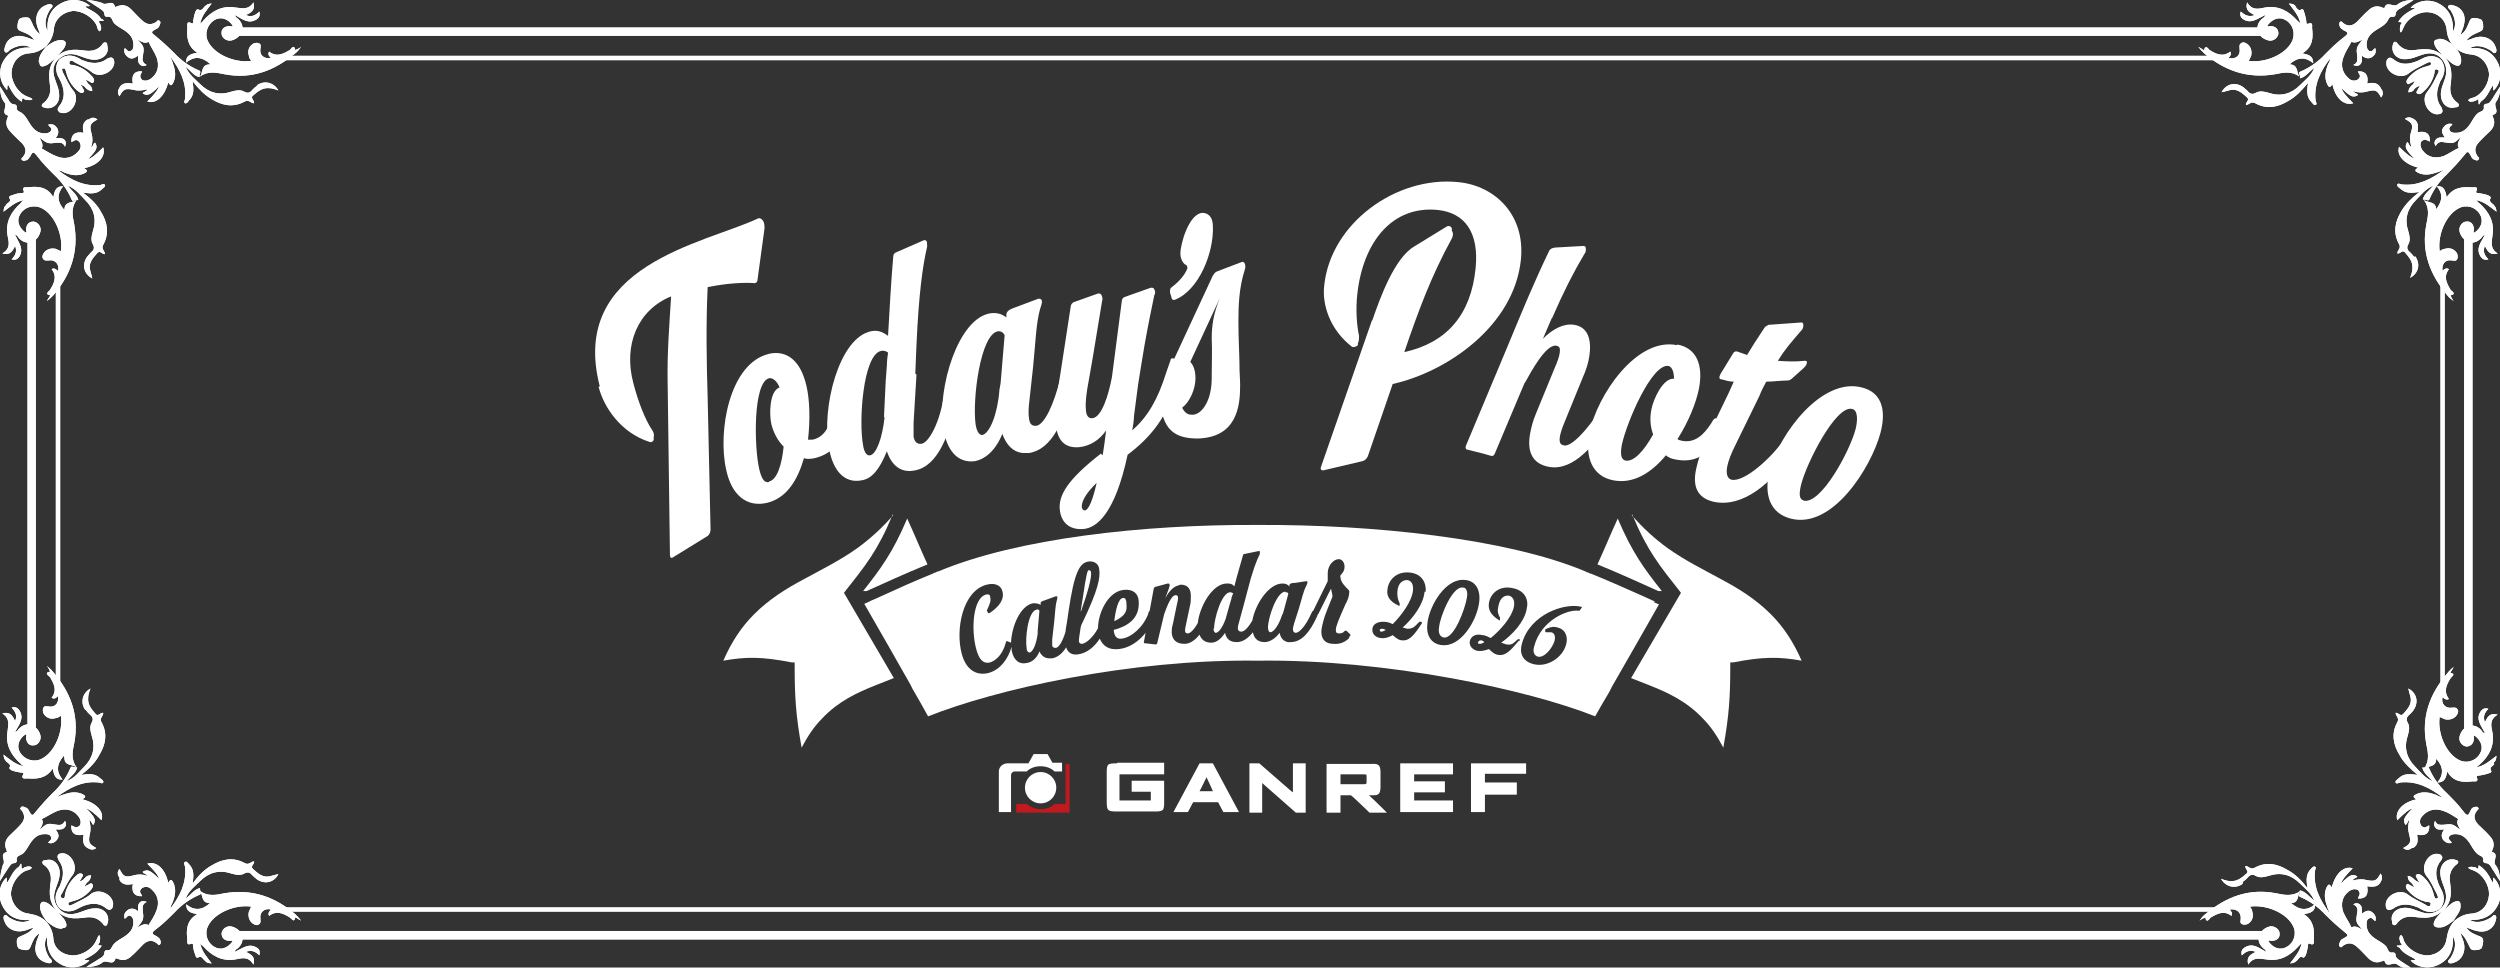 <?xml version="1.0" encoding="UTF-8"?>
<svg id="_レイヤー_1" data-name=" レイヤー 1" xmlns="http://www.w3.org/2000/svg" version="1.1" viewBox="0 0 431 166.8">
  <rect x="0" y="0" width="431" height="166.8" fill="#333333" stroke="none"/>
  <defs>
    <style>
      .cls-1 {
        fill: #be1a20;
      }

      .cls-1, .cls-2 {
        stroke-width: 0px;
      }

      .cls-2 {
        fill: #fff;
      }
    </style>
  </defs>
  <g>
    <g>
      <path class="cls-2" d="M13.4,34.4h0s0,0,0,0h0s0,0,0,0h0Z"/>
      <path class="cls-2" d="M1.1,35.3c-.4.4-.4.4-.5,1.2,1.1-.8,2-1.7,3.5-2-.3.2-.4.3-.5.5-1.7,1.5-2.7,3.3-2.3,5.6.2,1.1.6,2.2-.9,3.1,1.4.4,1.8-.5,2.2-1.3.4,1,0,1.7-.6,2.3.6.2,1,0,1.3-.4.9-1.4-.1-2.5-.7-3.8.4,0,.5.4.7.6.6.6,1.3.9,2.2.6.8-.3,1.3-1,1.5-1.9.1-.8-.5-1.5-1.2-1.6-.8,0-1.3.5-1.3,1.4,0,.2.2.4-.1.5-1.2-.9-1.6-2.1-.9-3.2.7-1.2,2.3-1.7,3.7-1,2.2,1.1,3.7,4.6,3.3,7.4-.3-.1-.6-.3-.9-.4-.8-.2-1.7.1-2.1.8-.2.3-.3.7,0,1,.2.3.6.2.9.2,1.1-.2,1.9.7,1.6,1.8-.3-.2-.6-.6-1.1-.3,1,1.3.4,2.5-.3,3.6-.1.2-1,.7,0,.9.1,0,0,.2-.1.3-.1.2-.3.4-.4.7.4-.3.8-.7,1.1-1,3-3.5,4.4-7.5,3.6-12.2-.3-1.4-.6-2.9.4-4.2-.8.5-2.1.2-2.1,1.7-1.3-1.4-1.3-2.8-.2-4.1-1.2,0-1.5.7-1.7,1.9-1.1-1.9-2.8-1.9-4.4-1.7-.3,0-1.1-.2-.7.7.1.3-.3.3-.5.3-.5,0-1.1.2-1.6.4-.2,0-.5.2-.4.4.4.7-.2.8-.5,1.1Z"/>
      <path class="cls-2" d="M1.4,14.6c.3.5.5,1,.8,1.4.3.5.7.9,1.2,1.3.1,0,.4.4.4.1,0-.9.4-.2.6-.2.4,0,.8.2,1.2-.1-.3-.3-.6-.3-1-.5-1.5-.6-2.7-2.5-2.6-4.2.1-1.6,1.2-3.1,3-3.2,1.2-.1,2.1-.5,3-1.3.8-.9,1.2-1.8,1.3-3,.2-1.7,1.6-2.8,3.2-3,1.6-.1,3.6,1.1,4.2,2.6.1.3.1.7.5.9.4-.4.2-.8.1-1.2,0-.2-.7-.6.2-.6s0-.3-.1-.4c-.3-.5-.8-.9-1.3-1.2-.5-.3-.9-.5-1.4-.8.2-.3.6,0,.8-.2C14.4,0,12.6-.3,11.1.3c-2.2.9-3.1,2.6-2.9,5-.6-1-.4-2.3.4-3.6.2-.3.6-.5.4-.8-.2-.3-.7-.2-1.1,0-1.2.4-1.9,1.8-1.6,3.2.1.6.4,1.1.6,1.8-.8-.6-1.1-1.3-1.4-2-.2-.4-.3-.9-.9-.9-.5,0-.9,0-1.3.3-.2.4-.3.9-.3,1.3,0,.6.4.7.9.9.7.3,1.4.5,2,1.4-.7-.2-1.2-.5-1.8-.6-1.5-.4-2.8.3-3.2,1.6-.1.4-.3.8,0,1.1.3.2.6-.2.8-.4,1.3-.8,2.6-1,3.6-.4-2.4-.1-4.1.8-5,2.9-.6,1.6-.2,3.3.9,4.4.2-.2-.1-.6.2-.8Z"/>
      <path class="cls-2" d="M6.8,10.7c0,.8.4.9,1.1.6.7-.3,1.1-.9,1.7-1.3-1.3,1.4-1.2,2.9-1,4.6.2,1.2,0,2.2-1,3.1-.2.1-.4.3-.4.5,0,.3.4.3.6.4,1.3.3,2.5-.7,2.4-2.2,0-1.1-.5-2-.8-3-.4-1.3-.2-2.4.7-3.2.9-.8,1.9-1.1,3.2-.7,1,.3,1.9.8,3,.8,1.5,0,2.6-1.1,2.2-2.4,0-.2,0-.6-.4-.6-.2,0-.4.2-.5.4-.8,1-1.9,1.2-3.1,1-1.6-.2-3.2-.3-4.6,1,.4-.6,1-1,1.3-1.7.3-.7.1-1-.6-1.1-1.1,0-1.9.6-2.7,1.2-.6.8-1.3,1.6-1.2,2.7h0Z"/>
      <path class="cls-2" d="M15.1,20.6c-.9.5-.9,1.4-.7,2.3-1.4-.3-2.2.3-2.1,1.6.4-.1.7-.6,1.2-.2.3.2.4.6.4.9,0,.4-.2.7-.5,1-.9,1-2.2,1.3-3.5.8-.9-.3-1.8-.9-2.7-1.4.3-.6,0-1.2-.4-1.9,1.4,1.1,1.4,1.1,3.1.9.6,0,1,0,1.3.7.2-.5.2-.8,0-1.1-.4-.5-1-.4-1.6-.4.5-.6.6-1.2.2-1.8-.4-.5-.8-.7-1.5-.5.2.4.7.5.5,1-.2.4-.7.5-1.1.5-1.2,0-1.9-.7-2.5-1.6-.4-.6-.7-1.3-1.3-1.8-.4-.4-1.2-.4-1-1.2,0-.2-.2-.4-.4-.4-.6,0-.9-.5-1.1-.9-.5-.7-.9-1.5-1.4-2.2,0,1.1.2,2.1.8,2.8.5.7-.7,1.8.5,2.2.2,0,0,.3,0,.4-.4.9-.2,1.7.5,2.4.6.7,1.3,1.3,2,2,.7.8.8,1.5.2,2.3-.1.2-.5.3-.2.6.2.2.6.1.8,0,.3-.1.4-.4.6-.6.4-.9.6-.9,1.2-.1.9,1.2,1.9,2.2,2.9,3.2,1.3,1.2,2.3,2.6,3,4.2.1.3.2.4.5.3.2,0,.4-.2.7-.1-.2-1-1.1-1.5-1.8-2.5,1.4.6,2.1,1.6,3,2.5,1.5,1.5,2,3.3,1.3,5.4-.2.7-.4,1.5,0,2.2.4.7.1,1.1-.4,1.5-.2.2-.4.5-.6.7-.9,1.3-.6,2.9.9,3.7-.1-.6-.3-1.1-.4-1.6-.2-1.2.6-2,1.3-2.8.5-.5.8.3,1.3.2,0-.5-.7-.9-.3-1.6,1.1-2,.7-3.9-.4-5.7-.7-1.3-1.8-2.3-3.1-3.3,1.3.2,2.4.3,3.3-.6.2-.2.6-.4.5-.7-.1-.3-.5-.1-.8,0-2.8.3-5.1-.9-7.2-2.5.4,0,.7.2,1.1.4,1.1.4,2.2.6,3.3.1.6-.3.7-.5,0-.9,2.4-.5,3.8-2,3.3-3.6-1.2,1.2-2,1.9-2.6,2,1.5-1.5,1.7-2,1.2-2.8-.4.1-.3.7-.7.8.3-.8.3-1.6.1-2.3-.4-1.5-.3-1.8,1-2.5-.5-.4-1-.4-1.5,0h0Z"/>
      <polygon class="cls-2" points="8 8 8 7.9 8 8 7.9 8 8 8"/>
      <path class="cls-2" d="M34.4,13.4h0s0,0,0,0c0,0,0,0,0,0h0s0,0,0,0Z"/>
      <path class="cls-2" d="M36.2,11.1c-1.5,0-1.2,1.3-1.7,2.1,1.3-1,2.8-.7,4.2-.4,4.7.9,8.6-.6,12.2-3.6.4-.3.7-.7,1-1.1-.2.1-.4.3-.7.4s-.3.2-.3.1c-.2-1.1-.8-.1-.9,0-1.2.7-2.3,1.3-3.6.3-.3.5,0,.8.3,1.1-1.2.2-2-.5-1.8-1.6,0-.3.2-.7-.2-.9-.3-.2-.7-.1-1,0-.7.4-1.1,1.2-.8,2.1,0,.3.2.6.4.9-2.8.4-6.3-1.1-7.4-3.3-.7-1.3-.2-2.9,1-3.7,1.1-.7,2.4-.3,3.2.9,0,.3-.3.1-.5.1-.9,0-1.5.5-1.4,1.3,0,.7.8,1.3,1.6,1.2.9-.2,1.5-.7,1.9-1.5.3-.8,0-1.6-.6-2.2-.2-.2-.5-.3-.6-.7,1.2.6,2.3,1.7,3.8.7.4-.3.6-.7.4-1.3-.7.7-1.4,1-2.3.6.8-.4,1.7-.8,1.3-2.2-.9,1.4-2,1-3.1.9-2.3-.4-4.1.6-5.6,2.3,0,.1-.2.2-.5.5.3-1.5,1.2-2.4,2-3.5-.7.1-.7.1-1.2.5-.3.3-.5.9-1.2.5-.2,0-.3.2-.4.4-.2.5-.3,1-.4,1.6,0,.2,0,.6-.3.4-.9-.5-.7.4-.7.7-.1,1.6-.1,3.2,1.7,4.4-1.2.2-2,.5-1.9,1.7,1.3-1.1,2.6-1.1,4.1.2h0Z"/>
      <path class="cls-2" d="M44.3,14.8c-.3.2-.5.4-.7.6-.4.5-.8.8-1.5.4-.7-.4-1.5-.2-2.2,0-2.1.7-3.9.2-5.4-1.3-.9-.9-1.9-1.6-2.5-3,.9.7,1.4,1.6,2.4,1.8,0-.2,0-.5.1-.7.1-.3,0-.4-.3-.5-1.6-.7-3-1.7-4.2-3-1-1-2.1-2-3.2-2.9-.8-.6-.8-.7.1-1.2.3-.1.5-.3.6-.6.1-.3.3-.6,0-.8-.3-.3-.4.1-.6.2-.8.5-1.5.5-2.3-.2-.7-.6-1.3-1.3-2-2-.7-.7-1.5-.9-2.4-.5-.1,0-.4.2-.4,0-.4-1.3-1.5,0-2.2-.6C16.9.3,15.9,0,14.9,0c.8.5,1.5.9,2.2,1.4.4.3.9.5.9,1.1,0,.2.2.4.4.4.9-.2.9.6,1.2,1,.5.6,1.2.9,1.8,1.3.9.6,1.6,1.3,1.6,2.5,0,.4,0,.9-.5,1.1-.5.2-.6-.3-1-.5-.2.6,0,1.1.5,1.5.6.5,1.1.3,1.8-.2,0,.6-.1,1.2.4,1.6.3.2.6.3,1.1,0-.6-.3-.8-.7-.7-1.3.3-1.8.3-1.8-.9-3.1.7.4,1.3.8,1.9.4.4.9,1,1.7,1.4,2.7.5,1.4.2,2.7-.8,3.5-.3.3-.6.4-1,.5-.4,0-.7,0-.9-.4-.3-.5.1-.8.2-1.2-1.3-.1-1.9.6-1.6,2.1-.9-.1-1.8-.2-2.3.7-.3.5-.4,1,0,1.5.7-1.3,1-1.4,2.5-1.1.7.2,1.5.1,2.3-.1-.1.4-.7.4-.8.7.8.5,1.3.3,2.8-1.2-.1.5-.8,1.4-2,2.6,1.5.5,3-.9,3.6-3.3.4.7.6.6.9,0,.5-1.1.3-2.2-.1-3.3-.1-.4-.3-.7-.4-1.1,1.6,2.2,2.8,4.4,2.5,7.2,0,.3-.3.6,0,.8.3.1.5-.2.7-.5.9-.9.8-2,.6-3.3,1.1,1.4,2.1,2.4,3.3,3.1,1.8,1.1,3.7,1.5,5.7.4.7-.4,1,.3,1.6.3.1-.5-.7-.9-.2-1.3.8-.7,1.6-1.4,2.8-1.3.5,0,1.1.2,1.6.4-.8-1.4-2.4-1.8-3.7-.9h0Z"/>
      <path class="cls-2" d="M19.7,11c0-.4,0-.8-.3-1-.3-.2-.6,0-.9.1-1.3,1-2.8.9-4.2.3-.2,0-.4-.2-.6-.3-1.4-.8-2.5-.6-3.4.1-.7.8-.9,2-.1,3.3.1.2.2.4.3.6.6,1.4.8,2.9-.3,4.2-.2.3-.4.6-.1.9.2.3.6.3,1,.3,1.6-.2,2.6-2.5,1.6-3.8-.8-.9-1.2-2-1.8-3.1-.1-.3-.4-.7,0-.8.4-.1.4.4.5.6.3,1.3.9,2.3,1.9,3.2.4.3.7.6,1.1.3.3-.2-.1-.6-.2-.8,0-.2-.2-.3-.3-.5.4.1.7.3.9.6.3.3.7.5,1.1.5,0-.4-.1-.8-.5-1.1-.3-.2-.5-.6-.6-.9.2.1.3.2.5.3.3.1.6.5.8.2.3-.4,0-.8-.3-1.1-.9-1-1.9-1.6-3.2-1.9-.3,0-.8,0-.6-.5.1-.4.6-.2.8,0,1.1.6,2.1,1,3.1,1.8,1.3,1,3.6,0,3.8-1.6h0Z"/>
    </g>
    <g>
      <path class="cls-2" d="M396.6,13.4h0s0,0,0,0h0s0,0,0,0Z"/>
      <path class="cls-2" d="M395.8,1.1c-.4-.4-.4-.4-1.2-.5.8,1.1,1.7,2,2,3.5-.2-.3-.4-.4-.5-.5-1.5-1.7-3.3-2.7-5.6-2.3-1.1.2-2.2.6-3.1-.9-.4,1.4.5,1.8,1.3,2.2-1,.4-1.7,0-2.4-.6-.2.6,0,1,.4,1.3,1.4.9,2.5-.1,3.8-.7,0,.4-.4.5-.6.7-.6.6-.9,1.3-.6,2.2.3.8,1,1.3,1.9,1.5.8.1,1.5-.5,1.6-1.2,0-.8-.5-1.3-1.4-1.3-.2,0-.4.2-.5-.1.9-1.2,2.1-1.6,3.2-.9,1.2.7,1.7,2.3,1,3.7-1.1,2.2-4.6,3.7-7.4,3.3.1-.3.3-.6.4-.9.2-.8-.1-1.7-.8-2.1-.3-.2-.7-.3-1,0-.3.2-.2.6-.2.9.2,1.1-.6,1.9-1.9,1.6.2-.3.6-.6.3-1.1-1.3,1-2.5.4-3.6-.3-.1-.1-.7-1-.9,0,0,.1-.2,0-.3-.1-.2-.1-.4-.3-.7-.4.3.4.7.8,1,1.1,3.5,3,7.5,4.4,12.2,3.6,1.4-.3,2.9-.6,4.2.4-.5-.8-.2-2.1-1.7-2.1,1.4-1.3,2.8-1.3,4.1-.2,0-1.2-.7-1.5-1.9-1.7,1.9-1.1,1.9-2.8,1.7-4.4,0-.3.2-1.1-.7-.7-.3.1-.3-.3-.3-.5-.1-.5-.2-1.1-.4-1.6,0-.2-.2-.5-.4-.4-.6.4-.8-.2-1.1-.5h0Z"/>
      <path class="cls-2" d="M416.4,1.4c-.5.3-1,.5-1.4.8-.5.3-.9.7-1.3,1.2,0,.1-.4.4-.1.4.9,0,.2.4.2.6,0,.4-.2.8.1,1.2.3-.3.3-.6.5-.9.6-1.5,2.5-2.7,4.2-2.6,1.6.1,3,1.2,3.2,3,.1,1.2.5,2.1,1.3,3,.9.8,1.8,1.2,3,1.3,1.7.2,2.8,1.6,3,3.2.1,1.6-1.1,3.6-2.6,4.2-.3.1-.7.1-1,.5.4.4.8.2,1.2.1.2,0,.6-.7.6.2s.3,0,.4-.1c.5-.3.9-.8,1.2-1.3.3-.5.5-.9.8-1.4.3.2,0,.6.2.8,1.1-1,1.5-2.8.9-4.4-.9-2.2-2.6-3.1-5-2.9,1-.6,2.3-.4,3.6.4.3.2.5.6.8.4.3-.2.2-.7,0-1.1-.4-1.2-1.8-1.9-3.2-1.6-.5.1-1.1.4-1.8.6.6-.8,1.3-1.1,2-1.4.4-.2.9-.3.9-.9,0-.5,0-.9-.3-1.3-.4-.2-.9-.3-1.3-.3-.6,0-.7.4-.9.9-.3.7-.5,1.4-1.4,2,.2-.7.5-1.2.6-1.8.4-1.5-.3-2.8-1.6-3.2-.4-.1-.8-.3-1.1,0-.2.3.2.6.4.8.8,1.3,1,2.6.4,3.6.1-2.4-.8-4.1-2.9-5-1.6-.6-3.3-.2-4.4.9.2.2.6-.1.8.2h0Z"/>
      <path class="cls-2" d="M420.4,6.8c-.8,0-.9.4-.6,1.1.3.7.9,1.1,1.3,1.7-1.4-1.3-2.9-1.2-4.6-1-1.2.2-2.2,0-3.1-1-.1-.2-.3-.4-.5-.4-.3,0-.3.4-.4.6-.3,1.3.7,2.5,2.2,2.4,1.1,0,2-.5,3-.8,1.3-.4,2.4-.2,3.2.7.8.9,1,1.9.7,3.2-.3,1-.8,1.9-.8,3,0,1.5,1.1,2.6,2.5,2.2.2,0,.6,0,.6-.4,0-.2-.2-.4-.4-.5-1-.8-1.2-1.9-1-3.1.2-1.6.3-3.2-1-4.6.6.4,1,1,1.7,1.3.7.3,1,.1,1.1-.6.1-1.1-.6-1.9-1.2-2.7-.9-.6-1.6-1.3-2.7-1.2h0Z"/>
      <path class="cls-2" d="M410.4,15.1c-.5-.9-1.4-.9-2.3-.7.3-1.4-.3-2.2-1.6-2.1.1.4.6.7.2,1.2-.2.3-.6.4-.9.4-.4,0-.7-.2-1-.5-1-.9-1.3-2.2-.8-3.5.3-.9.9-1.8,1.4-2.7.6.3,1.2,0,1.9-.4-1.1,1.4-1.1,1.4-.9,3.1,0,.6,0,1-.7,1.3.5.2.8.2,1.1,0,.5-.4.4-1,.4-1.6.6.5,1.2.6,1.8.2.5-.4.7-.8.5-1.5-.4.2-.5.7-1,.5-.4-.2-.5-.7-.5-1.1,0-1.2.7-1.9,1.6-2.5.6-.4,1.3-.7,1.8-1.3.4-.4.4-1.2,1.2-1,.2,0,.4-.2.4-.4,0-.6.5-.9.9-1.1.7-.5,1.5-.9,2.2-1.4-1.1,0-2.1.2-2.8.8-.7.5-1.8-.7-2.2.5,0,.2-.3,0-.4,0-.9-.4-1.7-.2-2.4.5-.7.6-1.3,1.3-2,2-.8.7-1.5.8-2.3.2-.2-.1-.3-.5-.6-.2-.2.2-.1.6,0,.8.1.3.4.4.6.6.9.4.9.6.1,1.2-1.2.9-2.2,1.9-3.2,2.9-1.2,1.3-2.6,2.3-4.2,3-.3.1-.4.2-.3.5.1.2.2.4.1.7,1-.2,1.5-1.1,2.5-1.8-.6,1.4-1.6,2.1-2.5,3-1.5,1.5-3.3,2-5.4,1.3-.7-.2-1.5-.4-2.2,0-.7.4-1.1.1-1.5-.4-.2-.2-.5-.4-.7-.6-1.3-.9-2.9-.6-3.7.9.6-.1,1.1-.3,1.6-.4,1.2-.2,2,.6,2.8,1.3.5.5-.3.8-.2,1.3.5,0,.9-.7,1.6-.3,2,1.1,3.9.7,5.7-.4,1.3-.7,2.3-1.8,3.4-3.1-.2,1.3-.3,2.4.6,3.3.2.2.4.6.7.5.3-.1.1-.5,0-.8-.3-2.8.9-5.1,2.5-7.2,0,.4-.2.7-.4,1.1-.4,1.1-.6,2.2-.1,3.3.3.6.5.7.9,0,.5,2.4,2,3.8,3.6,3.3-1.2-1.2-1.9-2-2-2.6,1.5,1.5,2,1.7,2.8,1.2-.1-.4-.7-.3-.8-.7.8.3,1.6.3,2.3.1,1.5-.4,1.8-.3,2.5,1,.4-.5.4-1,0-1.5h0Z"/>
      <polygon class="cls-2" points="423.1 8 423.1 8 423.1 8 423.1 7.9 423.1 8"/>
      <path class="cls-2" d="M417.6,34.4h0s0,0,0,0h0s0,0,0,0Z"/>
      <path class="cls-2" d="M420,36.2c0-1.5-1.3-1.2-2.1-1.7,1,1.4.7,2.8.4,4.2-.9,4.7.6,8.6,3.6,12.2.3.4.7.7,1.1,1-.1-.2-.3-.4-.4-.7s-.2-.3-.1-.3c1.1-.2.1-.8,0-.9-.7-1.2-1.3-2.3-.3-3.6-.5-.3-.8,0-1.1.3-.2-1.2.5-2,1.6-1.8.3,0,.7.2.9-.2.2-.3.1-.7,0-1-.4-.7-1.2-1.1-2.1-.8-.3,0-.6.2-.9.4-.4-2.8,1.1-6.3,3.3-7.4,1.3-.7,2.9-.2,3.6,1,.7,1.1.3,2.4-.9,3.2-.3,0-.1-.3-.1-.5,0-.9-.5-1.5-1.3-1.4-.7,0-1.3.8-1.2,1.6.2.9.7,1.5,1.5,1.9.9.3,1.6,0,2.2-.6.2-.2.3-.5.7-.6-.6,1.2-1.7,2.3-.7,3.8.3.4.7.6,1.3.4-.7-.7-1-1.4-.6-2.3.4.8.8,1.7,2.2,1.3-1.4-.9-1-2-.9-3.1.4-2.3-.6-4.1-2.3-5.6-.1,0-.2-.2-.5-.5,1.5.3,2.4,1.2,3.5,2-.1-.7-.1-.7-.5-1.2-.3-.3-.9-.5-.5-1.2,0-.2-.2-.3-.4-.4-.5-.2-1-.3-1.6-.4-.2,0-.6,0-.5-.3.5-.9-.4-.7-.7-.7-1.6-.1-3.2-.1-4.4,1.7-.2-1.2-.5-2-1.7-1.9,1.1,1.3,1,2.6-.2,4.1h0Z"/>
      <path class="cls-2" d="M416.2,44.3c-.2-.3-.4-.5-.6-.7-.5-.4-.8-.8-.4-1.5.4-.7.2-1.5,0-2.2-.7-2.1-.2-3.9,1.3-5.4.9-.9,1.6-1.9,3-2.5-.7.9-1.6,1.4-1.8,2.4.2,0,.5,0,.7.1.3.1.4,0,.5-.3.7-1.6,1.7-3,3-4.2,1-1,2-2.1,2.9-3.2.6-.8.7-.8,1.2.1.1.3.3.5.5.6.3.1.6.3.8,0,.3-.3-.1-.4-.2-.6-.5-.8-.5-1.5.2-2.3.6-.7,1.3-1.3,2-2,.7-.7.9-1.5.5-2.4,0-.1-.2-.4,0-.4,1.3-.4,0-1.5.5-2.2.5-.7.8-1.7.8-2.8-.5.8-1,1.5-1.4,2.2-.3.4-.5.9-1.1.9-.2,0-.4.2-.4.4.2.9-.6.9-1,1.2-.6.5-.9,1.2-1.3,1.8-.6.9-1.3,1.6-2.5,1.6-.4,0-.9,0-1.1-.5-.2-.5.3-.6.5-1-.6-.2-1.1,0-1.5.5-.5.6-.3,1.1.2,1.8-.6,0-1.2-.1-1.6.4-.2.3-.3.6,0,1.1.3-.6.7-.8,1.3-.7,1.8.3,1.8.3,3.1-.9-.4.7-.8,1.3-.4,1.9-.9.4-1.7,1-2.6,1.4-1.4.5-2.7.2-3.5-.8-.3-.3-.4-.6-.5-1,0-.4,0-.7.4-.9.5-.3.8.1,1.2.2.1-1.3-.6-1.9-2.1-1.6.1-.9.2-1.8-.7-2.3-.5-.3-1-.4-1.5,0,1.3.7,1.5,1,1,2.5-.2.7-.1,1.5.1,2.3-.4-.1-.4-.7-.7-.8-.5.8-.3,1.3,1.2,2.8-.5-.1-1.4-.8-2.6-2-.5,1.5.9,3,3.3,3.6-.7.4-.6.6,0,.9,1.1.5,2.2.3,3.3-.1.4-.1.7-.3,1.1-.4-2.2,1.6-4.5,2.8-7.2,2.5-.3,0-.6-.3-.8,0-.1.3.2.5.5.7.9.9,2,.8,3.3.6-1.4,1.1-2.4,2.1-3.1,3.3-1.1,1.8-1.5,3.7-.4,5.7.4.7-.3,1-.3,1.6.5.1.9-.7,1.3-.2.7.8,1.4,1.6,1.3,2.8,0,.5-.2,1.1-.4,1.6,1.5-.8,1.8-2.4.9-3.7h0Z"/>
      <path class="cls-2" d="M420,19.7c.4,0,.8,0,1-.3.2-.3,0-.6-.1-.9-1-1.3-.9-2.8-.3-4.2,0-.2.2-.4.3-.6.8-1.4.6-2.5-.1-3.4-.8-.7-2-.9-3.4-.1-.2.1-.4.2-.6.3-1.5.6-2.9.8-4.2-.3-.3-.2-.6-.4-.9-.1-.3.2-.3.6-.3,1,.2,1.6,2.5,2.6,3.8,1.6,1-.8,2-1.2,3.1-1.8.3-.1.7-.4.8,0,.1.4-.4.4-.6.5-1.3.3-2.3.9-3.2,1.9-.3.4-.6.7-.3,1.1.2.3.5-.1.8-.2.2,0,.3-.2.5-.3-.1.4-.3.7-.6.9-.3.3-.5.7-.5,1.1.4,0,.8-.1,1-.5.2-.3.6-.5,1-.6-.1.2-.2.3-.3.5-.1.3-.5.6-.2.8.4.3.8,0,1.1-.3,1-.9,1.6-1.9,1.9-3.2,0-.3,0-.8.5-.6.4.1.2.6,0,.8-.5,1.1-1,2.1-1.8,3.1-1,1.3,0,3.6,1.6,3.8h0Z"/>
    </g>
    <g>
      <rect class="cls-2" x="39.9" y="4.7" width="350.6" height="1.5"/>
      <rect class="cls-2" x="48.7" y="9.6" width="333.9" height=".8"/>
    </g>
    <g>
      <g>
        <path class="cls-2" d="M34.4,153.4h0s0,0,0,0h0s0,0,0,0Z"/>
        <path class="cls-2" d="M35.3,165.6c.4.4.4.4,1.2.5-.8-1.1-1.7-2-2-3.5.2.3.3.4.5.5,1.5,1.7,3.3,2.7,5.6,2.3,1.1-.2,2.2-.6,3.1.9.4-1.4-.5-1.8-1.3-2.2,1-.4,1.7,0,2.3.6.2-.6,0-1.1-.4-1.3-1.4-.9-2.5.1-3.8.7,0-.4.4-.5.6-.7.6-.6.9-1.4.6-2.2-.3-.8-1-1.3-1.9-1.5-.8-.1-1.5.5-1.6,1.2,0,.8.5,1.3,1.4,1.3.2,0,.4-.1.5.1-.9,1.2-2.1,1.6-3.2.9-1.2-.7-1.7-2.3-1-3.6,1.1-2.2,4.6-3.7,7.4-3.3-.1.3-.3.6-.4.9-.2.8.1,1.7.8,2.1.3.2.7.3,1,0,.3-.2.2-.6.2-.9-.2-1.1.7-1.9,1.8-1.6-.2.3-.6.6-.3,1.1,1.3-1,2.5-.4,3.6.3.2.1.7,1,.9,0,0-.1.2,0,.3.1.2.1.4.3.7.4-.3-.4-.7-.8-1-1.1-3.5-3-7.5-4.4-12.2-3.6-1.4.3-2.9.6-4.2-.4.5.8.2,2.1,1.7,2.1-1.4,1.3-2.8,1.3-4.1.2,0,1.2.7,1.5,1.9,1.7-1.9,1.1-1.9,2.8-1.7,4.4,0,.3-.2,1.1.7.7.3-.1.3.3.3.4,0,.5.2,1.1.4,1.6,0,.2.2.5.4.4.7-.4.8.2,1.2.5h0Z"/>
        <path class="cls-2" d="M14.6,165.4c.5-.3,1-.5,1.4-.8.5-.3.9-.7,1.3-1.2,0-.1.4-.4.1-.4-.9,0-.2-.4-.2-.6,0-.4.2-.8-.1-1.2-.3.3-.3.6-.5.9-.6,1.5-2.5,2.7-4.2,2.6s-3.1-1.2-3.2-2.9c-.1-1.2-.5-2.1-1.3-3-.9-.8-1.8-1.1-3-1.3-1.7-.2-2.8-1.6-3-3.2-.1-1.6,1.1-3.6,2.6-4.2.3-.1.7-.1,1-.5-.4-.4-.8-.2-1.2-.1-.2,0-.6.7-.6-.2s-.3,0-.4.1c-.5.3-.9.8-1.2,1.3-.3.5-.5.9-.8,1.4-.3-.2,0-.6-.2-.8-1.1,1-1.5,2.8-.9,4.4.9,2.2,2.6,3.1,5,2.9-1,.6-2.3.4-3.6-.4-.3-.2-.5-.6-.8-.4-.3.2-.2.7,0,1.1.4,1.2,1.8,1.9,3.2,1.6.6-.1,1.1-.4,1.8-.6-.6.8-1.3,1.1-2,1.4-.4.2-.9.3-.9.9,0,.5,0,.9.3,1.3.4.2.9.3,1.3.3.6,0,.7-.4.9-.9.3-.7.5-1.4,1.4-2-.2.7-.5,1.2-.6,1.8-.4,1.5.3,2.8,1.6,3.2.4.1.8.3,1.1,0,.2-.3-.2-.6-.4-.8-.8-1.3-1-2.6-.4-3.6-.1,2.4.8,4.1,2.9,5,1.6.6,3.3.2,4.4-.9-.2-.2-.6.1-.8-.2h0Z"/>
        <path class="cls-2" d="M10.7,160c.8,0,.9-.4.6-1.1-.3-.7-.9-1.1-1.3-1.7,1.4,1.3,2.9,1.2,4.6,1,1.2-.2,2.2,0,3.1,1,.1.2.3.4.5.4.3,0,.3-.4.4-.6.3-1.3-.7-2.5-2.2-2.4-1.1,0-2,.5-3,.8-1.3.4-2.4.2-3.2-.7-.8-.9-1.1-1.9-.7-3.2.3-1,.8-1.9.8-3,0-1.5-1.1-2.6-2.4-2.2-.2,0-.6,0-.6.4,0,.2.2.4.4.5,1,.8,1.2,1.9,1,3.1-.2,1.6-.3,3.2,1,4.6-.6-.4-1-1-1.7-1.3-.7-.3-1-.1-1.1.6,0,1.1.6,1.9,1.2,2.7.8.6,1.6,1.3,2.7,1.2h0Z"/>
        <path class="cls-2" d="M20.6,151.7c.5.9,1.4.9,2.3.7-.3,1.4.3,2.2,1.6,2.1-.1-.4-.6-.7-.2-1.2.2-.3.6-.4.9-.4.4,0,.7.2,1,.5,1,.9,1.3,2.2.8,3.5-.3.9-.9,1.8-1.4,2.6-.6-.4-1.2,0-1.9.4,1.1-1.4,1.1-1.4.9-3.1,0-.6,0-1,.7-1.3-.5-.2-.8-.2-1.1,0-.5.4-.4,1-.4,1.6-.6-.5-1.2-.6-1.8-.2-.5.4-.7.8-.5,1.5.4-.2.5-.7,1-.5.4.2.5.7.5,1.1,0,1.2-.7,1.9-1.6,2.5-.6.4-1.3.7-1.8,1.3-.4.4-.4,1.2-1.2,1-.2,0-.4.2-.4.4,0,.6-.5.9-.9,1.1-.7.5-1.5.9-2.2,1.4,1.1,0,2.1-.2,2.8-.8.7-.5,1.8.7,2.2-.6,0-.2.3,0,.4,0,.9.4,1.7.2,2.4-.5.7-.6,1.3-1.3,2-2,.8-.7,1.5-.8,2.3-.2.2.1.3.5.6.2.2-.2.1-.6,0-.8-.1-.3-.4-.4-.6-.6-.9-.4-.9-.6-.1-1.2,1.2-.9,2.2-1.9,3.2-2.9,1.2-1.3,2.6-2.3,4.2-3,.3-.1.4-.2.3-.5,0-.2-.2-.4-.1-.7-1,.2-1.5,1.1-2.5,1.8.6-1.4,1.6-2.1,2.5-3,1.5-1.5,3.3-2,5.4-1.3.7.2,1.5.4,2.2,0,.7-.4,1.1-.1,1.5.4.2.2.5.4.7.6,1.3.9,2.9.6,3.7-.9-.6.1-1.1.3-1.6.4-1.2.2-2-.6-2.8-1.3-.5-.5.3-.8.2-1.3-.5,0-.9.7-1.6.3-2-1.1-3.9-.7-5.7.4-1.3.7-2.3,1.8-3.3,3.1.2-1.3.3-2.4-.6-3.3-.2-.2-.4-.6-.7-.4-.3.1-.1.5,0,.8.3,2.8-.9,5.1-2.5,7.2,0-.4.2-.7.4-1.1.4-1.1.6-2.2.1-3.3-.3-.6-.5-.7-.9,0-.5-2.4-2-3.8-3.6-3.3,1.2,1.2,1.9,2,2,2.6-1.5-1.5-2-1.7-2.8-1.2.1.4.7.3.8.7-.8-.3-1.6-.3-2.3-.1-1.5.4-1.8.3-2.5-1.1-.4.5-.4,1,0,1.5h0Z"/>
        <polygon class="cls-2" points="8 158.8 7.9 158.8 8 158.8 8 158.8 8 158.8"/>
        <path class="cls-2" d="M13.4,132.3h0s0,0,0,0h0s0,0,0,0Z"/>
        <path class="cls-2" d="M11.1,130.6c0,1.5,1.3,1.1,2.1,1.7-1-1.4-.7-2.8-.4-4.2.9-4.7-.6-8.7-3.6-12.2-.3-.4-.7-.7-1.1-1.1.1.2.3.4.4.7s.2.3.1.3c-1.1.2-.1.8,0,.9.7,1.2,1.3,2.3.3,3.6.5.3.8,0,1.1-.3.2,1.2-.5,2-1.6,1.8-.3,0-.7-.2-.9.2-.2.3-.1.7,0,1,.4.7,1.2,1.1,2.1.8.3,0,.6-.2.9-.4.4,2.8-1.1,6.3-3.3,7.4-1.3.7-2.9.2-3.7-1-.7-1.1-.3-2.4.9-3.2.3,0,.1.3.1.5,0,.9.5,1.5,1.3,1.4.7,0,1.3-.8,1.2-1.6-.2-.9-.7-1.5-1.5-1.9-.8-.3-1.6,0-2.2.6-.2.2-.3.5-.7.6.6-1.2,1.7-2.3.7-3.8-.3-.4-.7-.6-1.3-.4.7.7,1,1.4.6,2.3-.4-.8-.8-1.7-2.2-1.3,1.4.9,1,2,.9,3.1-.4,2.3.6,4.1,2.3,5.6.1.1.2.2.5.4-1.5-.3-2.4-1.2-3.5-2,.1.7.1.7.5,1.2.3.3.9.5.5,1.1,0,.1.2.3.4.4.5.2,1,.3,1.6.4.2,0,.6,0,.4.3-.5.9.4.7.7.7,1.6.1,3.2.1,4.4-1.7.2,1.2.5,2,1.7,1.9-1.1-1.3-1.1-2.6.2-4.1h0Z"/>
        <path class="cls-2" d="M14.8,122.4c.2.3.4.5.6.7.5.4.8.8.4,1.5-.4.7-.2,1.5,0,2.2.7,2.1.2,3.9-1.3,5.4-.9.9-1.6,1.9-3,2.5.7-.9,1.6-1.4,1.8-2.4-.2,0-.5,0-.7-.1-.3-.1-.4,0-.5.3-.7,1.6-1.7,3-3,4.2-1,1-2,2.1-2.9,3.2-.6.8-.7.8-1.2-.1-.1-.3-.3-.5-.6-.6-.3-.1-.6-.3-.8,0-.3.3.1.4.2.6.5.8.5,1.5-.2,2.3-.6.7-1.3,1.3-2,2-.7.7-.9,1.5-.5,2.4,0,.1.2.4,0,.4-1.3.4,0,1.5-.6,2.2C.3,149.8,0,150.8,0,151.9c.5-.8.9-1.5,1.4-2.2.3-.4.5-.9,1.1-.9.2,0,.4-.2.4-.4-.2-.9.6-.9,1-1.2.6-.5.9-1.2,1.3-1.8.6-.9,1.3-1.6,2.5-1.6.4,0,.9,0,1.1.5.2.5-.3.6-.5,1,.6.2,1.1,0,1.5-.5.5-.6.3-1.1-.2-1.8.6,0,1.2.1,1.6-.4.2-.3.3-.6,0-1.1-.3.6-.7.8-1.3.7-1.8-.3-1.8-.3-3.1.9.4-.7.8-1.3.4-1.9.9-.4,1.7-1,2.7-1.4,1.4-.5,2.7-.2,3.5.8.3.3.4.6.5,1,0,.4,0,.7-.4.9-.5.3-.8-.1-1.2-.2-.1,1.3.6,1.9,2.1,1.6-.1.9-.2,1.8.7,2.3.5.3,1,.4,1.5,0-1.3-.7-1.4-1-1.1-2.5.2-.7.1-1.5-.1-2.3.4.1.4.7.7.8.5-.8.3-1.3-1.2-2.8.5.1,1.4.8,2.6,2,.5-1.5-.9-3-3.3-3.6.7-.4.6-.6,0-.9-1.1-.5-2.2-.3-3.3.1-.4.1-.7.3-1.1.4,2.2-1.6,4.4-2.8,7.2-2.5.3,0,.6.3.8,0,.1-.3-.2-.5-.5-.7-.9-.9-2-.8-3.3-.6,1.4-1.1,2.4-2.1,3.1-3.4,1.1-1.8,1.5-3.7.4-5.7-.4-.7.3-1,.3-1.6-.5-.1-.9.7-1.3.2-.7-.8-1.4-1.6-1.3-2.8,0-.5.2-1.1.4-1.6-1.4.8-1.8,2.4-.9,3.7h0Z"/>
        <path class="cls-2" d="M11,147.1c-.4,0-.8,0-1,.3-.2.3,0,.6.1.9,1,1.3.9,2.8.3,4.2,0,.2-.2.4-.3.6-.8,1.4-.6,2.5.1,3.4.8.7,2,.9,3.3.1.2-.1.4-.2.6-.3,1.4-.6,2.9-.8,4.2.3.3.2.6.4.9.1.3-.2.3-.6.3-1-.2-1.6-2.5-2.6-3.8-1.6-.9.8-2,1.2-3.1,1.8-.3.1-.7.4-.8,0-.1-.4.4-.4.6-.5,1.3-.3,2.3-.9,3.2-1.9.3-.4.6-.7.3-1.1-.2-.3-.6.1-.8.2-.2,0-.3.2-.5.3.1-.4.3-.7.6-.9.3-.3.5-.7.5-1.1-.4,0-.8.1-1.1.5-.2.3-.6.5-.9.6.1-.2.2-.3.3-.5.1-.3.5-.6.2-.8-.4-.3-.8,0-1.1.3-1,.9-1.6,1.9-1.9,3.2,0,.3,0,.8-.5.6-.4-.1-.2-.6,0-.8.6-1.1,1-2.1,1.8-3.1,1-1.3,0-3.6-1.6-3.8h0Z"/>
      </g>
      <g>
        <path class="cls-2" d="M13.4,34.4h0s0,0,0,0h0s0,0,0,0h0Z"/>
        <path class="cls-2" d="M1.1,35.3c-.4.4-.4.4-.5,1.2,1.1-.8,2-1.7,3.5-2-.3.2-.4.3-.5.5-1.7,1.5-2.7,3.3-2.3,5.6.2,1.1.6,2.2-.9,3.1,1.4.4,1.8-.5,2.2-1.3.4,1,0,1.7-.6,2.3.6.2,1,0,1.3-.4.9-1.4-.1-2.5-.7-3.8.4,0,.5.4.7.6.6.6,1.3.9,2.2.6.8-.3,1.3-1,1.5-1.9.1-.8-.5-1.5-1.2-1.6-.8,0-1.3.5-1.3,1.4,0,.2.2.4-.1.5-1.2-.9-1.6-2.1-.9-3.2.7-1.2,2.3-1.7,3.7-1,2.2,1.1,3.7,4.6,3.3,7.4-.3-.1-.6-.3-.9-.4-.8-.2-1.7.1-2.1.8-.2.3-.3.7,0,1,.2.3.6.2.9.2,1.1-.2,1.9.7,1.6,1.8-.3-.2-.6-.6-1.1-.3,1,1.3.4,2.5-.3,3.6-.1.2-1,.7,0,.9.1,0,0,.2-.1.3-.1.2-.3.4-.4.7.4-.3.8-.7,1.1-1,3-3.5,4.4-7.5,3.6-12.2-.3-1.4-.6-2.9.4-4.2-.8.5-2.1.2-2.1,1.7-1.3-1.4-1.3-2.8-.2-4.1-1.2,0-1.5.7-1.7,1.9-1.1-1.9-2.8-1.9-4.4-1.7-.3,0-1.1-.2-.7.7.1.3-.3.3-.5.3-.5,0-1.1.2-1.6.4-.2,0-.5.2-.4.4.4.7-.2.8-.5,1.1Z"/>
        <path class="cls-2" d="M1.4,14.6c.3.5.5,1,.8,1.4.3.5.7.9,1.2,1.3.1,0,.4.4.4.1,0-.9.4-.2.6-.2.4,0,.8.2,1.2-.1-.3-.3-.6-.3-1-.5-1.5-.6-2.7-2.5-2.6-4.2.1-1.6,1.2-3.1,3-3.2,1.2-.1,2.1-.5,3-1.3.8-.9,1.2-1.8,1.3-3,.2-1.7,1.6-2.8,3.2-3,1.6-.1,3.6,1.1,4.2,2.6.1.3.1.7.5.9.4-.4.2-.8.1-1.2,0-.2-.7-.6.2-.6s0-.3-.1-.4c-.3-.5-.8-.9-1.3-1.2-.5-.3-.9-.5-1.4-.8.2-.3.6,0,.8-.2C14.4,0,12.6-.3,11.1.3c-2.2.9-3.1,2.6-2.9,5-.6-1-.4-2.3.4-3.6.2-.3.6-.5.4-.8-.2-.3-.7-.2-1.1,0-1.2.4-1.9,1.8-1.6,3.2.1.6.4,1.1.6,1.8-.8-.6-1.1-1.3-1.4-2-.2-.4-.3-.9-.9-.9-.5,0-.9,0-1.3.3-.2.4-.3.9-.3,1.3,0,.6.4.7.9.9.7.3,1.4.5,2,1.4-.7-.2-1.2-.5-1.8-.6-1.5-.4-2.8.3-3.2,1.6-.1.4-.3.8,0,1.1.3.2.6-.2.8-.4,1.3-.8,2.6-1,3.6-.4-2.4-.1-4.1.8-5,2.9-.6,1.6-.2,3.3.9,4.4.2-.2-.1-.6.2-.8Z"/>
        <path class="cls-2" d="M6.8,10.7c0,.8.4.9,1.1.6.7-.3,1.1-.9,1.7-1.3-1.3,1.4-1.2,2.9-1,4.6.2,1.2,0,2.2-1,3.1-.2.1-.4.3-.4.5,0,.3.4.3.6.4,1.3.3,2.5-.7,2.4-2.2,0-1.1-.5-2-.8-3-.4-1.3-.2-2.4.7-3.2.9-.8,1.9-1.1,3.2-.7,1,.3,1.9.8,3,.8,1.5,0,2.6-1.1,2.2-2.4,0-.2,0-.6-.4-.6-.2,0-.4.2-.5.4-.8,1-1.9,1.2-3.1,1-1.6-.2-3.2-.3-4.6,1,.4-.6,1-1,1.3-1.7.3-.7.1-1-.6-1.1-1.1,0-1.9.6-2.7,1.2-.6.8-1.3,1.6-1.2,2.7h0Z"/>
        <path class="cls-2" d="M15.1,20.6c-.9.5-.9,1.4-.7,2.3-1.4-.3-2.2.3-2.1,1.6.4-.1.7-.6,1.2-.2.3.2.4.6.4.9,0,.4-.2.7-.5,1-.9,1-2.2,1.3-3.5.8-.9-.3-1.8-.9-2.7-1.4.3-.6,0-1.2-.4-1.9,1.4,1.1,1.4,1.1,3.1.9.6,0,1,0,1.3.7.2-.5.2-.8,0-1.1-.4-.5-1-.4-1.6-.4.5-.6.6-1.2.2-1.8-.4-.5-.8-.7-1.5-.5.2.4.7.5.5,1-.2.4-.7.5-1.1.5-1.2,0-1.9-.7-2.5-1.6-.4-.6-.7-1.3-1.3-1.8-.4-.4-1.2-.4-1-1.2,0-.2-.2-.4-.4-.4-.6,0-.9-.5-1.1-.9-.5-.7-.9-1.5-1.4-2.2,0,1.1.2,2.1.8,2.8.5.7-.7,1.8.5,2.2.2,0,0,.3,0,.4-.4.9-.2,1.7.5,2.4.6.7,1.3,1.3,2,2,.7.8.8,1.5.2,2.3-.1.2-.5.3-.2.6.2.2.6.1.8,0,.3-.1.4-.4.6-.6.4-.9.6-.9,1.2-.1.9,1.2,1.9,2.2,2.9,3.2,1.3,1.2,2.3,2.6,3,4.2.1.3.2.4.5.3.2,0,.4-.2.7-.1-.2-1-1.1-1.5-1.8-2.5,1.4.6,2.1,1.6,3,2.5,1.5,1.5,2,3.3,1.3,5.4-.2.7-.4,1.5,0,2.2.4.7.1,1.1-.4,1.5-.2.2-.4.5-.6.7-.9,1.3-.6,2.9.9,3.7-.1-.6-.3-1.1-.4-1.6-.2-1.2.6-2,1.3-2.8.5-.5.8.3,1.3.2,0-.5-.7-.9-.3-1.6,1.1-2,.7-3.9-.4-5.7-.7-1.3-1.8-2.3-3.1-3.3,1.3.2,2.4.3,3.3-.6.2-.2.6-.4.5-.7-.1-.3-.5-.1-.8,0-2.8.3-5.1-.9-7.2-2.5.4,0,.7.2,1.1.4,1.1.4,2.2.6,3.3.1.6-.3.7-.5,0-.9,2.4-.5,3.8-2,3.3-3.6-1.2,1.2-2,1.9-2.6,2,1.5-1.5,1.7-2,1.2-2.8-.4.1-.3.7-.7.8.3-.8.3-1.6.1-2.3-.4-1.5-.3-1.8,1-2.5-.5-.4-1-.4-1.5,0h0Z"/>
        <polygon class="cls-2" points="8 8 8 7.9 8 8 7.9 8 8 8"/>
        <path class="cls-2" d="M34.4,13.4h0s0,0,0,0c0,0,0,0,0,0h0s0,0,0,0Z"/>
        <path class="cls-2" d="M36.2,11.1c-1.5,0-1.2,1.3-1.7,2.1,1.3-1,2.8-.7,4.2-.4,4.7.9,8.6-.6,12.2-3.6.4-.3.7-.7,1-1.1-.2.1-.4.3-.7.4s-.3.2-.3.1c-.2-1.1-.8-.1-.9,0-1.2.7-2.3,1.3-3.6.3-.3.5,0,.8.3,1.1-1.2.2-2-.5-1.8-1.6,0-.3.2-.7-.2-.9-.3-.2-.7-.1-1,0-.7.4-1.1,1.2-.8,2.1,0,.3.2.6.4.9-2.8.4-6.3-1.1-7.4-3.3-.7-1.3-.2-2.9,1-3.7,1.1-.7,2.4-.3,3.2.9,0,.3-.3.1-.5.1-.9,0-1.5.5-1.4,1.3,0,.7.8,1.3,1.6,1.2.9-.2,1.5-.7,1.9-1.5.3-.8,0-1.6-.6-2.2-.2-.2-.5-.3-.6-.7,1.2.6,2.3,1.7,3.8.7.4-.3.6-.7.4-1.3-.7.7-1.4,1-2.3.6.8-.4,1.7-.8,1.3-2.2-.9,1.4-2,1-3.1.9-2.3-.4-4.1.6-5.6,2.3,0,.1-.2.2-.5.5.3-1.5,1.2-2.4,2-3.5-.7.1-.7.1-1.2.5-.3.3-.5.9-1.2.5-.2,0-.3.2-.4.4-.2.5-.3,1-.4,1.6,0,.2,0,.6-.3.4-.9-.5-.7.4-.7.7-.1,1.6-.1,3.2,1.7,4.4-1.2.2-2,.5-1.9,1.7,1.3-1.1,2.6-1.1,4.1.2h0Z"/>
        <path class="cls-2" d="M44.3,14.8c-.3.2-.5.4-.7.6-.4.5-.8.8-1.5.4-.7-.4-1.5-.2-2.2,0-2.1.7-3.9.2-5.4-1.3-.9-.9-1.9-1.6-2.5-3,.9.7,1.4,1.6,2.4,1.8,0-.2,0-.5.1-.7.1-.3,0-.4-.3-.5-1.6-.7-3-1.7-4.2-3-1-1-2.1-2-3.2-2.9-.8-.6-.8-.7.1-1.2.3-.1.5-.3.6-.6.1-.3.3-.6,0-.8-.3-.3-.4.1-.6.2-.8.5-1.5.5-2.3-.2-.7-.6-1.3-1.3-2-2-.7-.7-1.5-.9-2.4-.5-.1,0-.4.2-.4,0-.4-1.3-1.5,0-2.2-.6C16.9.3,15.9,0,14.9,0c.8.5,1.5.9,2.2,1.4.4.3.9.5.9,1.1,0,.2.2.4.4.4.9-.2.9.6,1.2,1,.5.6,1.2.9,1.8,1.3.9.6,1.6,1.3,1.6,2.5,0,.4,0,.9-.5,1.1-.5.2-.6-.3-1-.5-.2.6,0,1.1.5,1.5.6.5,1.1.3,1.8-.2,0,.6-.1,1.2.4,1.6.3.2.6.3,1.1,0-.6-.3-.8-.7-.7-1.3.3-1.8.3-1.8-.9-3.1.7.4,1.3.8,1.9.4.4.9,1,1.7,1.4,2.7.5,1.4.2,2.7-.8,3.5-.3.3-.6.4-1,.5-.4,0-.7,0-.9-.4-.3-.5.1-.8.2-1.2-1.3-.1-1.9.6-1.6,2.1-.9-.1-1.8-.2-2.3.7-.3.5-.4,1,0,1.5.7-1.3,1-1.4,2.5-1.1.7.2,1.5.1,2.3-.1-.1.4-.7.4-.8.7.8.5,1.3.3,2.8-1.2-.1.5-.8,1.4-2,2.6,1.5.5,3-.9,3.6-3.3.4.7.6.6.9,0,.5-1.1.3-2.2-.1-3.3-.1-.4-.3-.7-.4-1.1,1.6,2.2,2.8,4.4,2.5,7.2,0,.3-.3.6,0,.8.3.1.5-.2.7-.5.9-.9.8-2,.6-3.3,1.1,1.4,2.1,2.4,3.3,3.1,1.8,1.1,3.7,1.5,5.7.4.7-.4,1,.3,1.6.3.1-.5-.7-.9-.2-1.3.8-.7,1.6-1.4,2.8-1.3.5,0,1.1.2,1.6.4-.8-1.4-2.4-1.8-3.7-.9h0Z"/>
        <path class="cls-2" d="M19.7,11c0-.4,0-.8-.3-1-.3-.2-.6,0-.9.1-1.3,1-2.8.9-4.2.3-.2,0-.4-.2-.6-.3-1.4-.8-2.5-.6-3.4.1-.7.8-.9,2-.1,3.3.1.2.2.4.3.6.6,1.4.8,2.9-.3,4.2-.2.3-.4.6-.1.9.2.3.6.3,1,.3,1.6-.2,2.6-2.5,1.6-3.8-.8-.9-1.2-2-1.8-3.1-.1-.3-.4-.7,0-.8.4-.1.4.4.5.6.3,1.3.9,2.3,1.9,3.2.4.3.7.6,1.1.3.3-.2-.1-.6-.2-.8,0-.2-.2-.3-.3-.5.4.1.7.3.9.6.3.3.7.5,1.1.5,0-.4-.1-.8-.5-1.1-.3-.2-.5-.6-.6-.9.2.1.3.2.5.3.3.1.6.5.8.2.3-.4,0-.8-.3-1.1-.9-1-1.9-1.6-3.2-1.9-.3,0-.8,0-.6-.5.1-.4.6-.2.8,0,1.1.6,2.1,1,3.1,1.8,1.3,1,3.6,0,3.8-1.6h0Z"/>
      </g>
      <g>
        <rect class="cls-2" x="4.7" y="40.5" width="1.5" height="86.3"/>
        <rect class="cls-2" x="9.6" y="48.4" width=".8" height="69.7"/>
      </g>
    </g>
    <g>
      <g>
        <path class="cls-2" d="M396.6,13.4h0s0,0,0,0h0s0,0,0,0Z"/>
        <path class="cls-2" d="M395.8,1.1c-.4-.4-.4-.4-1.2-.5.8,1.1,1.7,2,2,3.5-.2-.3-.4-.4-.5-.5-1.5-1.7-3.3-2.7-5.6-2.3-1.1.2-2.2.6-3.1-.9-.4,1.4.5,1.8,1.3,2.2-1,.4-1.7,0-2.4-.6-.2.6,0,1,.4,1.3,1.4.9,2.5-.1,3.8-.7,0,.4-.4.5-.6.7-.6.6-.9,1.3-.6,2.2.3.8,1,1.3,1.9,1.5.8.1,1.5-.5,1.6-1.2,0-.8-.5-1.3-1.4-1.3-.2,0-.4.2-.5-.1.9-1.2,2.1-1.6,3.2-.9,1.2.7,1.7,2.3,1,3.7-1.1,2.2-4.6,3.7-7.4,3.3.1-.3.3-.6.4-.9.2-.8-.1-1.7-.8-2.1-.3-.2-.7-.3-1,0-.3.2-.2.6-.2.9.2,1.1-.6,1.9-1.9,1.6.2-.3.6-.6.3-1.1-1.3,1-2.5.4-3.6-.3-.1-.1-.7-1-.9,0,0,.1-.2,0-.3-.1-.2-.1-.4-.3-.7-.4.3.4.7.8,1,1.1,3.5,3,7.5,4.4,12.2,3.6,1.4-.3,2.9-.6,4.2.4-.5-.8-.2-2.1-1.7-2.1,1.4-1.3,2.8-1.3,4.1-.2,0-1.2-.7-1.5-1.9-1.7,1.9-1.1,1.9-2.8,1.7-4.4,0-.3.2-1.1-.7-.7-.3.1-.3-.3-.3-.5-.1-.5-.2-1.1-.4-1.6,0-.2-.2-.5-.4-.4-.6.4-.8-.2-1.1-.5h0Z"/>
        <path class="cls-2" d="M416.4,1.4c-.5.3-1,.5-1.4.8-.5.3-.9.7-1.3,1.2,0,.1-.4.4-.1.4.9,0,.2.4.2.6,0,.4-.2.8.1,1.2.3-.3.3-.6.5-.9.6-1.5,2.5-2.7,4.2-2.6,1.6.1,3,1.2,3.2,3,.1,1.2.5,2.1,1.3,3,.9.8,1.8,1.2,3,1.3,1.7.2,2.8,1.6,3,3.2.1,1.6-1.1,3.6-2.6,4.2-.3.1-.7.1-1,.5.4.4.8.2,1.2.1.2,0,.6-.7.6.2s.3,0,.4-.1c.5-.3.9-.8,1.2-1.3.3-.5.5-.9.8-1.4.3.2,0,.6.2.8,1.1-1,1.5-2.8.9-4.4-.9-2.2-2.6-3.1-5-2.9,1-.6,2.3-.4,3.6.4.3.2.5.6.8.4.3-.2.2-.7,0-1.1-.4-1.2-1.8-1.9-3.2-1.6-.5.1-1.1.4-1.8.6.6-.8,1.3-1.1,2-1.4.4-.2.9-.3.9-.9,0-.5,0-.9-.3-1.3-.4-.2-.9-.3-1.3-.3-.6,0-.7.4-.9.9-.3.7-.5,1.4-1.4,2,.2-.7.5-1.2.6-1.8.4-1.5-.3-2.8-1.6-3.2-.4-.1-.8-.3-1.1,0-.2.3.2.6.4.8.8,1.3,1,2.6.4,3.6.1-2.4-.8-4.1-2.9-5-1.6-.6-3.3-.2-4.4.9.2.2.6-.1.8.2h0Z"/>
        <path class="cls-2" d="M420.4,6.8c-.8,0-.9.4-.6,1.1.3.7.9,1.1,1.3,1.7-1.4-1.3-2.9-1.2-4.6-1-1.2.2-2.2,0-3.1-1-.1-.2-.3-.4-.5-.4-.3,0-.3.4-.4.6-.3,1.3.7,2.5,2.2,2.4,1.1,0,2-.5,3-.8,1.3-.4,2.4-.2,3.2.7.8.9,1,1.9.7,3.2-.3,1-.8,1.9-.8,3,0,1.5,1.1,2.6,2.5,2.2.2,0,.6,0,.6-.4,0-.2-.2-.4-.4-.5-1-.8-1.2-1.9-1-3.1.2-1.6.3-3.2-1-4.6.6.4,1,1,1.7,1.3.7.3,1,.1,1.1-.6.1-1.1-.6-1.9-1.2-2.7-.9-.6-1.6-1.3-2.7-1.2h0Z"/>
        <path class="cls-2" d="M410.4,15.1c-.5-.9-1.4-.9-2.3-.7.3-1.4-.3-2.2-1.6-2.1.1.4.6.7.2,1.2-.2.3-.6.4-.9.4-.4,0-.7-.2-1-.5-1-.9-1.3-2.2-.8-3.5.3-.9.9-1.8,1.4-2.7.6.3,1.2,0,1.9-.4-1.1,1.4-1.1,1.4-.9,3.1,0,.6,0,1-.7,1.3.5.2.8.2,1.1,0,.5-.4.4-1,.4-1.6.6.5,1.2.6,1.8.2.5-.4.7-.8.5-1.5-.4.2-.5.7-1,.5-.4-.2-.5-.7-.5-1.1,0-1.2.7-1.9,1.6-2.5.6-.4,1.3-.7,1.8-1.3.4-.4.4-1.2,1.2-1,.2,0,.4-.2.4-.4,0-.6.5-.9.9-1.1.7-.5,1.5-.9,2.2-1.4-1.1,0-2.1.2-2.8.8-.7.5-1.8-.7-2.2.5,0,.2-.3,0-.4,0-.9-.4-1.7-.2-2.4.5-.7.6-1.3,1.3-2,2-.8.7-1.5.8-2.3.2-.2-.1-.3-.5-.6-.2-.2.2-.1.6,0,.8.1.3.4.4.6.6.9.4.9.6.1,1.2-1.2.9-2.2,1.9-3.2,2.9-1.2,1.3-2.6,2.3-4.2,3-.3.1-.4.2-.3.5.1.2.2.4.1.7,1-.2,1.5-1.1,2.5-1.8-.6,1.4-1.6,2.1-2.5,3-1.5,1.5-3.3,2-5.4,1.3-.7-.2-1.5-.4-2.2,0-.7.4-1.1.1-1.5-.4-.2-.2-.5-.4-.7-.6-1.3-.9-2.9-.6-3.7.9.6-.1,1.1-.3,1.6-.4,1.2-.2,2,.6,2.8,1.3.5.5-.3.8-.2,1.3.5,0,.9-.7,1.6-.3,2,1.1,3.9.7,5.7-.4,1.3-.7,2.3-1.8,3.4-3.1-.2,1.3-.3,2.4.6,3.3.2.2.4.6.7.5.3-.1.1-.5,0-.8-.3-2.8.9-5.1,2.5-7.2,0,.4-.2.7-.4,1.1-.4,1.1-.6,2.2-.1,3.3.3.6.5.7.9,0,.5,2.4,2,3.8,3.6,3.3-1.2-1.2-1.9-2-2-2.6,1.5,1.5,2,1.7,2.8,1.2-.1-.4-.7-.3-.8-.7.8.3,1.6.3,2.3.1,1.5-.4,1.8-.3,2.5,1,.4-.5.4-1,0-1.5h0Z"/>
        <polygon class="cls-2" points="423.1 8 423.1 8 423.1 8 423.1 7.9 423.1 8"/>
        <path class="cls-2" d="M417.6,34.4h0s0,0,0,0h0s0,0,0,0Z"/>
        <path class="cls-2" d="M420,36.2c0-1.5-1.3-1.2-2.1-1.7,1,1.4.7,2.8.4,4.2-.9,4.7.6,8.6,3.6,12.2.3.4.7.7,1.1,1-.1-.2-.3-.4-.4-.7s-.2-.3-.1-.3c1.1-.2.1-.8,0-.9-.7-1.2-1.3-2.3-.3-3.6-.5-.3-.8,0-1.1.3-.2-1.2.5-2,1.6-1.8.3,0,.7.2.9-.2.2-.3.1-.7,0-1-.4-.7-1.2-1.1-2.1-.8-.3,0-.6.2-.9.4-.4-2.8,1.1-6.3,3.3-7.4,1.3-.7,2.9-.2,3.6,1,.7,1.1.3,2.4-.9,3.2-.3,0-.1-.3-.1-.5,0-.9-.5-1.5-1.3-1.4-.7,0-1.3.8-1.2,1.6.2.9.7,1.5,1.5,1.9.9.3,1.6,0,2.2-.6.2-.2.3-.5.7-.6-.6,1.2-1.7,2.3-.7,3.8.3.4.7.6,1.3.4-.7-.7-1-1.4-.6-2.3.4.8.8,1.7,2.2,1.3-1.4-.9-1-2-.9-3.1.4-2.3-.6-4.1-2.3-5.6-.1,0-.2-.2-.5-.5,1.5.3,2.4,1.2,3.5,2-.1-.7-.1-.7-.5-1.2-.3-.3-.9-.5-.5-1.2,0-.2-.2-.3-.4-.4-.5-.2-1-.3-1.6-.4-.2,0-.6,0-.5-.3.5-.9-.4-.7-.7-.7-1.6-.1-3.2-.1-4.4,1.7-.2-1.2-.5-2-1.7-1.9,1.1,1.3,1,2.6-.2,4.1h0Z"/>
        <path class="cls-2" d="M416.2,44.3c-.2-.3-.4-.5-.6-.7-.5-.4-.8-.8-.4-1.5.4-.7.2-1.5,0-2.2-.7-2.1-.2-3.9,1.3-5.4.9-.9,1.6-1.9,3-2.5-.7.9-1.6,1.4-1.8,2.4.2,0,.5,0,.7.1.3.1.4,0,.5-.3.7-1.6,1.7-3,3-4.2,1-1,2-2.1,2.9-3.2.6-.8.7-.8,1.2.1.1.3.3.5.5.6.3.1.6.3.8,0,.3-.3-.1-.4-.2-.6-.5-.8-.5-1.5.2-2.3.6-.7,1.3-1.3,2-2,.7-.7.9-1.5.5-2.4,0-.1-.2-.4,0-.4,1.3-.4,0-1.5.5-2.2.5-.7.8-1.7.8-2.8-.5.8-1,1.5-1.4,2.2-.3.4-.5.9-1.1.9-.2,0-.4.2-.4.4.2.9-.6.9-1,1.2-.6.5-.9,1.2-1.3,1.8-.6.9-1.3,1.6-2.5,1.6-.4,0-.9,0-1.1-.5-.2-.5.3-.6.5-1-.6-.2-1.1,0-1.5.5-.5.6-.3,1.1.2,1.8-.6,0-1.2-.1-1.6.4-.2.3-.3.6,0,1.1.3-.6.7-.8,1.3-.7,1.8.3,1.8.3,3.1-.9-.4.7-.8,1.3-.4,1.9-.9.4-1.7,1-2.6,1.4-1.4.5-2.7.2-3.5-.8-.3-.3-.4-.6-.5-1,0-.4,0-.7.4-.9.5-.3.8.1,1.2.2.1-1.3-.6-1.9-2.1-1.6.1-.9.2-1.8-.7-2.3-.5-.3-1-.4-1.5,0,1.3.7,1.5,1,1,2.5-.2.7-.1,1.5.1,2.3-.4-.1-.4-.7-.7-.8-.5.8-.3,1.3,1.2,2.8-.5-.1-1.4-.8-2.6-2-.5,1.5.9,3,3.3,3.6-.7.4-.6.6,0,.9,1.1.5,2.2.3,3.3-.1.4-.1.7-.3,1.1-.4-2.2,1.6-4.5,2.8-7.2,2.5-.3,0-.6-.3-.8,0-.1.3.2.5.5.7.9.9,2,.8,3.3.6-1.4,1.1-2.4,2.1-3.1,3.3-1.1,1.8-1.5,3.7-.4,5.7.4.7-.3,1-.3,1.6.5.1.9-.7,1.3-.2.7.8,1.4,1.6,1.3,2.8,0,.5-.2,1.1-.4,1.6,1.5-.8,1.8-2.4.9-3.7h0Z"/>
        <path class="cls-2" d="M420,19.7c.4,0,.8,0,1-.3.2-.3,0-.6-.1-.9-1-1.3-.9-2.8-.3-4.2,0-.2.2-.4.3-.6.8-1.4.6-2.5-.1-3.4-.8-.7-2-.9-3.4-.1-.2.1-.4.2-.6.3-1.5.6-2.9.8-4.2-.3-.3-.2-.6-.4-.9-.1-.3.2-.3.6-.3,1,.2,1.6,2.5,2.6,3.8,1.6,1-.8,2-1.2,3.1-1.8.3-.1.7-.4.8,0,.1.4-.4.4-.6.5-1.3.3-2.3.9-3.2,1.9-.3.4-.6.7-.3,1.1.2.3.5-.1.8-.2.2,0,.3-.2.5-.3-.1.4-.3.7-.6.9-.3.3-.5.7-.5,1.1.4,0,.8-.1,1-.5.2-.3.6-.5,1-.6-.1.2-.2.3-.3.5-.1.3-.5.6-.2.8.4.3.8,0,1.1-.3,1-.9,1.6-1.9,1.9-3.2,0-.3,0-.8.5-.6.4.1.2.6,0,.8-.5,1.1-1,2.1-1.8,3.1-1,1.3,0,3.6,1.6,3.8h0Z"/>
      </g>
      <g>
        <path class="cls-2" d="M417.6,132.3h0s0,0,0,0h0s0,0,0,0h0Z"/>
        <path class="cls-2" d="M429.9,131.5c.4-.4.4-.4.5-1.2-1.1.8-2,1.7-3.5,2,.3-.2.4-.4.5-.4,1.7-1.5,2.7-3.3,2.3-5.6-.2-1.1-.6-2.2.9-3.1-1.4-.4-1.8.5-2.2,1.3-.4-1,0-1.7.6-2.3-.6-.2-1,0-1.3.4-1,1.4.1,2.5.7,3.8-.4,0-.5-.4-.7-.6-.6-.6-1.4-.9-2.2-.6-.8.3-1.3,1-1.5,1.9-.1.8.5,1.5,1.2,1.6.8,0,1.3-.6,1.3-1.4,0-.2-.1-.4.1-.5,1.2.9,1.6,2.1.9,3.2-.7,1.2-2.3,1.7-3.6,1-2.2-1.1-3.7-4.6-3.3-7.4.3.1.6.3.9.4.8.2,1.7-.1,2.1-.8.2-.3.3-.7,0-1-.2-.3-.6-.2-.9-.2-1.1.2-1.9-.7-1.6-1.8.3.2.6.6,1.1.3-1-1.3-.4-2.5.3-3.6.1-.2,1-.7,0-.9-.1,0,0-.2.1-.3.1-.2.3-.4.4-.7-.4.3-.8.7-1.1,1.1-3,3.5-4.5,7.5-3.6,12.2.3,1.4.6,2.9-.4,4.2.8-.5,2.1-.2,2.1-1.7,1.3,1.4,1.3,2.8.2,4.1,1.2,0,1.5-.7,1.7-1.9,1.1,1.9,2.8,1.9,4.4,1.7.3,0,1.1.2.7-.7-.1-.3.3-.3.5-.3.5-.1,1.1-.2,1.6-.4.2,0,.5-.2.4-.4-.4-.6.2-.8.5-1.1h0Z"/>
        <path class="cls-2" d="M429.7,152.1c-.3-.5-.5-1-.8-1.4-.3-.5-.7-.9-1.2-1.3-.1,0-.4-.4-.4-.1,0,.9-.4.2-.6.2-.4,0-.8-.2-1.2.1.3.3.6.3,1,.5,1.5.6,2.7,2.5,2.6,4.2-.1,1.6-1.2,3.1-3,3.2-1.2.1-2.1.5-3,1.3-.8.9-1.1,1.8-1.3,3-.2,1.7-1.6,2.8-3.2,2.9-1.6.1-3.6-1.1-4.2-2.6-.1-.3-.1-.7-.5-.9-.4.4-.2.8-.1,1.2,0,.2.7.6-.2.6s0,.3.1.4c.3.5.8.9,1.3,1.2.5.3,1,.5,1.4.8-.2.3-.6,0-.8.2,1,1.1,2.8,1.5,4.4.9,2.2-.9,3-2.6,2.9-5,.6,1,.4,2.3-.4,3.6-.2.3-.6.5-.4.8.2.3.7.2,1.1,0,1.2-.4,1.9-1.8,1.6-3.2-.1-.6-.4-1.1-.6-1.8.8.6,1,1.3,1.4,2,.2.4.3.9.9.9.5,0,.9,0,1.3-.3.2-.4.3-.9.3-1.3,0-.6-.4-.7-.9-.9-.7-.3-1.4-.5-2-1.4.7.2,1.2.5,1.8.6,1.5.4,2.8-.3,3.2-1.6.1-.4.3-.8,0-1.1-.3-.2-.5.2-.8.4-1.3.8-2.6,1-3.6.4,2.4.1,4.1-.8,5-2.9.6-1.6.2-3.3-.9-4.4-.2.2.1.6-.2.8h0Z"/>
        <path class="cls-2" d="M424.2,156.1c0-.8-.4-.9-1.1-.6-.7.3-1.1.9-1.7,1.3,1.3-1.4,1.2-2.9,1-4.6-.2-1.2,0-2.2,1-3.1.2-.1.4-.3.4-.5,0-.3-.4-.3-.6-.4-1.3-.3-2.5.7-2.5,2.2,0,1.1.5,2,.8,3,.4,1.3.2,2.4-.7,3.2-.9.8-1.9,1.1-3.2.7-1-.3-1.9-.8-3-.8-1.5,0-2.6,1.1-2.2,2.4,0,.2,0,.6.4.6.2,0,.4-.2.5-.4.8-1,1.9-1.2,3.1-1,1.6.2,3.2.3,4.6-1-.4.6-1,1-1.3,1.7-.3.7-.1,1,.6,1.1,1.1.1,1.9-.6,2.7-1.2.5-.9,1.3-1.6,1.2-2.7h0Z"/>
        <path class="cls-2" d="M416,146.2c.9-.5.9-1.4.7-2.3,1.5.3,2.2-.3,2.1-1.6-.4.1-.7.6-1.2.2-.3-.2-.4-.6-.4-.9,0-.4.2-.7.5-1,.9-1,2.2-1.3,3.5-.8,1,.3,1.8.9,2.6,1.4-.4.6,0,1.2.4,1.9-1.4-1.1-1.4-1.1-3.1-.9-.6,0-1,0-1.3-.7-.2.5-.2.8,0,1.1.4.6,1,.4,1.6.4-.5.6-.6,1.2-.2,1.8.4.4.8.7,1.5.5-.2-.4-.7-.6-.5-1,.2-.4.7-.5,1.1-.5,1.2,0,1.9.7,2.5,1.6.4.6.7,1.3,1.3,1.8.4.4,1.2.4,1,1.2,0,.2.2.4.4.4.6,0,.9.5,1.1.9.5.7.9,1.5,1.4,2.2,0-1.1-.2-2.1-.8-2.8-.5-.7.7-1.8-.5-2.2-.2,0,0-.3,0-.4.4-.9.2-1.7-.5-2.4-.6-.7-1.3-1.3-2-2-.7-.8-.8-1.5-.2-2.3.1-.2.5-.3.2-.6-.2-.2-.5-.1-.8,0-.3.1-.4.4-.5.6-.4.9-.6.9-1.2.1-.9-1.2-1.9-2.2-2.9-3.2-1.3-1.2-2.3-2.6-3-4.2-.1-.3-.2-.4-.5-.3-.2.1-.4.2-.7.1.2,1,1.1,1.6,1.8,2.4-1.4-.6-2.1-1.6-3-2.5-1.5-1.5-2-3.3-1.3-5.4.2-.7.4-1.5,0-2.2-.4-.7-.1-1.1.4-1.5.2-.2.5-.5.6-.7.9-1.3.6-2.9-.9-3.7.1.6.3,1.1.4,1.6.2,1.2-.6,2-1.3,2.8-.5.5-.8-.3-1.3-.2,0,.5.7.9.3,1.6-1.1,2-.7,3.9.4,5.7.7,1.3,1.8,2.3,3.1,3.4-1.3-.2-2.4-.3-3.3.6-.2.2-.6.4-.5.7.1.3.5.1.8,0,2.8-.3,5.1.9,7.2,2.5-.4,0-.7-.2-1.1-.4-1.1-.4-2.2-.6-3.3-.1-.6.3-.7.5,0,.9-2.4.5-3.8,2.1-3.3,3.6,1.2-1.2,2-1.9,2.6-2-1.5,1.5-1.7,2-1.2,2.8.4-.1.3-.7.7-.8-.3.8-.3,1.6-.1,2.3.4,1.5.3,1.8-1,2.5.5.4,1,.4,1.5,0h0Z"/>
        <polygon class="cls-2" points="423.1 158.8 423.1 158.8 423.1 158.8 423.1 158.8 423.1 158.8"/>
        <path class="cls-2" d="M396.6,153.4h0s0,0,0,0c0,0,0,0,0,0h0s0,0,0,0Z"/>
        <path class="cls-2" d="M394.9,155.7c1.5,0,1.1-1.3,1.7-2.1-1.4,1-2.8.7-4.2.4-4.7-.9-8.6.6-12.2,3.6-.4.3-.7.7-1,1.1.2-.1.4-.3.7-.4.1,0,.3-.2.3-.1.2,1.1.8.1.9,0,1.2-.7,2.3-1.3,3.6-.3.3-.5-.1-.8-.3-1.1,1.2-.2,2,.5,1.9,1.6,0,.3-.2.7.2.9.3.2.7.1,1,0,.7-.4,1.1-1.2.8-2.1,0-.3-.2-.6-.4-.9,2.8-.4,6.3,1.1,7.4,3.3.7,1.3.2,2.9-1,3.6-1.1.7-2.4.3-3.2-.9.1-.3.3-.1.5-.1.9,0,1.5-.5,1.4-1.3,0-.7-.9-1.3-1.6-1.2-.9.2-1.5.7-1.9,1.5-.3.9,0,1.6.6,2.2.2.2.5.3.6.7-1.2-.6-2.3-1.7-3.8-.7-.4.3-.6.7-.4,1.3.7-.7,1.4-1,2.4-.6-.8.4-1.7.8-1.3,2.2.9-1.4,2-1,3.1-.9,2.3.4,4.1-.6,5.6-2.3.1-.1.2-.2.5-.5-.3,1.5-1.2,2.4-2,3.5.7-.1.7-.1,1.2-.5.3-.3.5-.9,1.1-.5.1,0,.3-.2.4-.4.2-.5.3-1.1.4-1.6,0-.2,0-.6.3-.4.9.4.7-.4.7-.7.1-1.6.1-3.2-1.7-4.4,1.2-.2,2-.5,1.9-1.7-1.3,1.1-2.6,1.1-4.1-.2h0Z"/>
        <path class="cls-2" d="M386.7,152c.3-.2.5-.4.7-.6.4-.5.8-.8,1.5-.4.7.4,1.5.2,2.2,0,2.1-.7,3.9-.2,5.4,1.3.9.9,1.9,1.6,2.5,3-.9-.7-1.5-1.6-2.5-1.8,0,.2,0,.5-.1.7-.1.3,0,.4.3.5,1.6.7,3,1.7,4.2,3,1,1,2.1,2,3.2,2.9.8.6.8.7-.1,1.2-.3.1-.5.3-.6.6-.1.3-.3.6,0,.8.3.3.4-.1.6-.2.8-.5,1.5-.5,2.3.2.7.6,1.3,1.3,2,2,.7.7,1.5.9,2.4.5.1,0,.4-.2.4,0,.4,1.3,1.5,0,2.2.6.7.5,1.7.8,2.8.8-.8-.5-1.5-.9-2.2-1.4-.4-.3-.9-.5-.9-1.1,0-.2-.2-.4-.4-.4-.9.2-.9-.6-1.2-1-.5-.6-1.2-.9-1.8-1.3-.9-.6-1.6-1.3-1.6-2.5,0-.4,0-.9.5-1.1.5-.2.6.3,1,.5.2-.6,0-1.1-.5-1.5-.6-.5-1.1-.3-1.8.2,0-.6.1-1.2-.4-1.6-.3-.2-.6-.3-1.1,0,.6.3.8.7.7,1.3-.3,1.8-.3,1.8.9,3.1-.7-.4-1.3-.8-1.9-.4-.4-.9-1-1.7-1.4-2.6-.5-1.4-.2-2.7.8-3.5.3-.3.6-.4,1-.5.4,0,.7,0,.9.4.3.5-.1.8-.2,1.2,1.3.1,1.9-.6,1.6-2.1.9.1,1.8.2,2.3-.7.3-.5.4-1,0-1.5-.7,1.3-1,1.4-2.5,1.1-.7-.2-1.5-.1-2.3.1.1-.4.7-.4.8-.7-.8-.5-1.3-.3-2.8,1.2.1-.5.8-1.4,2-2.6-1.5-.5-3,.9-3.6,3.3-.4-.7-.6-.6-.9,0-.5,1.1-.3,2.2.1,3.3.1.4.3.7.4,1.1-1.6-2.2-2.8-4.4-2.5-7.2,0-.3.3-.6,0-.8-.3-.1-.5.2-.7.4-.9.9-.8,2-.6,3.3-1.1-1.4-2.1-2.4-3.4-3.1-1.8-1.1-3.7-1.5-5.7-.4-.7.4-1-.3-1.6-.3-.1.5.7.9.2,1.3-.8.7-1.6,1.4-2.8,1.3-.5,0-1.1-.2-1.6-.4.8,1.4,2.4,1.8,3.7.9h0Z"/>
        <path class="cls-2" d="M411.3,155.8c0,.4,0,.8.3,1,.3.2.6,0,.9-.1,1.3-1,2.8-.9,4.2-.3.2,0,.4.2.6.3,1.4.8,2.5.6,3.4-.1.7-.8.9-2,.1-3.4-.1-.2-.2-.4-.3-.6-.6-1.4-.8-2.9.3-4.2.2-.3.4-.6.1-.9-.2-.3-.6-.3-1-.3-1.6.2-2.6,2.5-1.6,3.8.8.9,1.2,2,1.8,3.1.1.3.4.7,0,.8-.4.1-.4-.4-.5-.6-.3-1.3-.9-2.3-1.9-3.2-.4-.3-.7-.6-1.1-.3-.3.2.1.6.2.8,0,.2.2.3.3.5-.4-.1-.7-.3-1-.6-.3-.3-.7-.5-1-.5,0,.4.1.8.5,1.1.3.2.5.6.6.9-.2-.1-.3-.2-.5-.3-.3-.1-.6-.5-.8-.2-.3.4,0,.8.3,1.1.9,1,1.9,1.6,3.2,1.9.3,0,.8,0,.6.5-.1.4-.6.2-.8,0-1-.6-2.1-1-3.1-1.8-1.3-1-3.6,0-3.8,1.6h0Z"/>
      </g>
      <g>
        <rect class="cls-2" x="424.8" y="39.9" width="1.5" height="86.3"/>
        <rect class="cls-2" x="420.7" y="48.7" width=".8" height="69.7"/>
      </g>
    </g>
    <g>
      <g>
        <path class="cls-2" d="M417.6,132.3h0s0,0,0,0h0s0,0,0,0h0Z"/>
        <path class="cls-2" d="M429.9,131.5c.4-.4.4-.4.5-1.2-1.1.8-2,1.7-3.5,2,.3-.2.4-.4.5-.4,1.7-1.5,2.7-3.3,2.3-5.6-.2-1.1-.6-2.2.9-3.1-1.4-.4-1.8.5-2.2,1.3-.4-1,0-1.7.6-2.3-.6-.2-1,0-1.3.4-1,1.4.1,2.5.7,3.8-.4,0-.5-.4-.7-.6-.6-.6-1.4-.9-2.2-.6-.8.3-1.3,1-1.5,1.9-.1.8.5,1.5,1.2,1.6.8,0,1.3-.6,1.3-1.4,0-.2-.1-.4.1-.5,1.2.9,1.6,2.1.9,3.2-.7,1.2-2.3,1.7-3.6,1-2.2-1.1-3.7-4.6-3.3-7.4.3.1.6.3.9.4.8.2,1.7-.1,2.1-.8.2-.3.3-.7,0-1-.2-.3-.6-.2-.9-.2-1.1.2-1.9-.7-1.6-1.8.3.2.6.6,1.1.3-1-1.3-.4-2.5.3-3.6.1-.2,1-.7,0-.9-.1,0,0-.2.1-.3.1-.2.3-.4.4-.7-.4.3-.8.7-1.1,1.1-3,3.5-4.5,7.5-3.6,12.2.3,1.4.6,2.9-.4,4.2.8-.5,2.1-.2,2.1-1.7,1.3,1.4,1.3,2.8.2,4.1,1.2,0,1.5-.7,1.7-1.9,1.1,1.9,2.8,1.9,4.4,1.7.3,0,1.1.2.7-.7-.1-.3.3-.3.5-.3.5-.1,1.1-.2,1.6-.4.2,0,.5-.2.4-.4-.4-.6.2-.8.5-1.1h0Z"/>
        <path class="cls-2" d="M429.7,152.1c-.3-.5-.5-1-.8-1.4-.3-.5-.7-.9-1.2-1.3-.1,0-.4-.4-.4-.1,0,.9-.4.2-.6.2-.4,0-.8-.2-1.2.1.3.3.6.3,1,.5,1.5.6,2.7,2.5,2.6,4.2-.1,1.6-1.2,3.1-3,3.2-1.2.1-2.1.5-3,1.3-.8.9-1.1,1.8-1.3,3-.2,1.7-1.6,2.8-3.2,2.9-1.6.1-3.6-1.1-4.2-2.6-.1-.3-.1-.7-.5-.9-.4.4-.2.8-.1,1.2,0,.2.7.6-.2.6s0,.3.1.4c.3.5.8.9,1.3,1.2.5.3,1,.5,1.4.8-.2.3-.6,0-.8.2,1,1.1,2.8,1.5,4.4.9,2.2-.9,3-2.6,2.9-5,.6,1,.4,2.3-.4,3.6-.2.3-.6.5-.4.8.2.3.7.2,1.1,0,1.2-.4,1.9-1.8,1.6-3.2-.1-.6-.4-1.1-.6-1.8.8.6,1,1.3,1.4,2,.2.4.3.9.9.9.5,0,.9,0,1.3-.3.2-.4.3-.9.3-1.3,0-.6-.4-.7-.9-.9-.7-.3-1.4-.5-2-1.4.7.2,1.2.5,1.8.6,1.5.4,2.8-.3,3.2-1.6.1-.4.3-.8,0-1.1-.3-.2-.5.2-.8.4-1.3.8-2.6,1-3.6.4,2.4.1,4.1-.8,5-2.9.6-1.6.2-3.3-.9-4.4-.2.2.1.6-.2.8h0Z"/>
        <path class="cls-2" d="M424.2,156.1c0-.8-.4-.9-1.1-.6-.7.3-1.1.9-1.7,1.3,1.3-1.4,1.2-2.9,1-4.6-.2-1.2,0-2.2,1-3.1.2-.1.4-.3.4-.5,0-.3-.4-.3-.6-.4-1.3-.3-2.5.7-2.5,2.2,0,1.1.5,2,.8,3,.4,1.3.2,2.4-.7,3.2-.9.8-1.9,1.1-3.2.7-1-.3-1.9-.8-3-.8-1.5,0-2.6,1.1-2.2,2.4,0,.2,0,.6.4.6.2,0,.4-.2.5-.4.8-1,1.9-1.2,3.1-1,1.6.2,3.2.3,4.6-1-.4.6-1,1-1.3,1.7-.3.7-.1,1,.6,1.1,1.1.1,1.9-.6,2.7-1.2.5-.9,1.3-1.6,1.2-2.7h0Z"/>
        <path class="cls-2" d="M416,146.2c.9-.5.9-1.4.7-2.3,1.5.3,2.2-.3,2.1-1.6-.4.1-.7.6-1.2.2-.3-.2-.4-.6-.4-.9,0-.4.2-.7.5-1,.9-1,2.2-1.3,3.5-.8,1,.3,1.8.9,2.6,1.4-.4.6,0,1.2.4,1.9-1.4-1.1-1.4-1.1-3.1-.9-.6,0-1,0-1.3-.7-.2.5-.2.8,0,1.1.4.6,1,.4,1.6.4-.5.6-.6,1.2-.2,1.8.4.4.8.7,1.5.5-.2-.4-.7-.6-.5-1,.2-.4.7-.5,1.1-.5,1.2,0,1.9.7,2.5,1.6.4.6.7,1.3,1.3,1.8.4.4,1.2.4,1,1.2,0,.2.2.4.4.4.6,0,.9.5,1.1.9.5.7.9,1.5,1.4,2.2,0-1.1-.2-2.1-.8-2.8-.5-.7.7-1.8-.5-2.2-.2,0,0-.3,0-.4.4-.9.2-1.7-.5-2.4-.6-.7-1.3-1.3-2-2-.7-.8-.8-1.5-.2-2.3.1-.2.5-.3.2-.6-.2-.2-.5-.1-.8,0-.3.1-.4.4-.5.6-.4.9-.6.9-1.2.1-.9-1.2-1.9-2.2-2.9-3.2-1.3-1.2-2.3-2.6-3-4.2-.1-.3-.2-.4-.5-.3-.2.1-.4.2-.7.1.2,1,1.1,1.6,1.8,2.4-1.4-.6-2.1-1.6-3-2.5-1.5-1.5-2-3.3-1.3-5.4.2-.7.4-1.5,0-2.2-.4-.7-.1-1.1.4-1.5.2-.2.5-.5.6-.7.9-1.3.6-2.9-.9-3.7.1.6.3,1.1.4,1.6.2,1.2-.6,2-1.3,2.8-.5.5-.8-.3-1.3-.2,0,.5.7.9.3,1.6-1.1,2-.7,3.9.4,5.7.7,1.3,1.8,2.3,3.1,3.4-1.3-.2-2.4-.3-3.3.6-.2.2-.6.4-.5.7.1.3.5.1.8,0,2.8-.3,5.1.9,7.2,2.5-.4,0-.7-.2-1.1-.4-1.1-.4-2.2-.6-3.3-.1-.6.3-.7.5,0,.9-2.4.5-3.8,2.1-3.3,3.6,1.2-1.2,2-1.9,2.6-2-1.5,1.5-1.7,2-1.2,2.8.4-.1.3-.7.7-.8-.3.8-.3,1.6-.1,2.3.4,1.5.3,1.8-1,2.5.5.4,1,.4,1.5,0h0Z"/>
        <polygon class="cls-2" points="423.1 158.8 423.1 158.8 423.1 158.8 423.1 158.8 423.1 158.8"/>
        <path class="cls-2" d="M396.6,153.4h0s0,0,0,0c0,0,0,0,0,0h0s0,0,0,0Z"/>
        <path class="cls-2" d="M394.9,155.7c1.5,0,1.1-1.3,1.7-2.1-1.4,1-2.8.7-4.2.4-4.7-.9-8.6.6-12.2,3.6-.4.3-.7.7-1,1.1.2-.1.4-.3.7-.4.1,0,.3-.2.3-.1.2,1.1.8.1.9,0,1.2-.7,2.3-1.3,3.6-.3.3-.5-.1-.8-.3-1.1,1.2-.2,2,.5,1.9,1.6,0,.3-.2.7.2.9.3.2.7.1,1,0,.7-.4,1.1-1.2.8-2.1,0-.3-.2-.6-.4-.9,2.8-.4,6.3,1.1,7.4,3.3.7,1.3.2,2.9-1,3.6-1.1.7-2.4.3-3.2-.9.1-.3.3-.1.5-.1.9,0,1.5-.5,1.4-1.3,0-.7-.9-1.3-1.6-1.2-.9.2-1.5.7-1.9,1.5-.3.9,0,1.6.6,2.2.2.2.5.3.6.7-1.2-.6-2.3-1.7-3.8-.7-.4.3-.6.7-.4,1.3.7-.7,1.4-1,2.4-.6-.8.4-1.7.8-1.3,2.2.9-1.4,2-1,3.1-.9,2.3.4,4.1-.6,5.6-2.3.1-.1.2-.2.5-.5-.3,1.5-1.2,2.4-2,3.5.7-.1.7-.1,1.2-.5.3-.3.5-.9,1.1-.5.1,0,.3-.2.4-.4.2-.5.3-1.1.4-1.6,0-.2,0-.6.3-.4.9.4.7-.4.7-.7.1-1.6.1-3.2-1.7-4.4,1.2-.2,2-.5,1.9-1.7-1.3,1.1-2.6,1.1-4.1-.2h0Z"/>
        <path class="cls-2" d="M386.7,152c.3-.2.5-.4.7-.6.4-.5.8-.8,1.5-.4.7.4,1.5.2,2.2,0,2.1-.7,3.9-.2,5.4,1.3.9.9,1.9,1.6,2.5,3-.9-.7-1.5-1.6-2.5-1.8,0,.2,0,.5-.1.7-.1.3,0,.4.3.5,1.6.7,3,1.7,4.2,3,1,1,2.1,2,3.2,2.9.8.6.8.7-.1,1.2-.3.1-.5.3-.6.6-.1.3-.3.6,0,.8.3.3.4-.1.6-.2.8-.5,1.5-.5,2.3.2.7.6,1.3,1.3,2,2,.7.7,1.5.9,2.4.5.1,0,.4-.2.4,0,.4,1.3,1.5,0,2.2.6.7.5,1.7.8,2.8.8-.8-.5-1.5-.9-2.2-1.4-.4-.3-.9-.5-.9-1.1,0-.2-.2-.4-.4-.4-.9.2-.9-.6-1.2-1-.5-.6-1.2-.9-1.8-1.3-.9-.6-1.6-1.3-1.6-2.5,0-.4,0-.9.5-1.1.5-.2.6.3,1,.5.2-.6,0-1.1-.5-1.5-.6-.5-1.1-.3-1.8.2,0-.6.1-1.2-.4-1.6-.3-.2-.6-.3-1.1,0,.6.3.8.7.7,1.3-.3,1.8-.3,1.8.9,3.1-.7-.4-1.3-.8-1.9-.4-.4-.9-1-1.7-1.4-2.6-.5-1.4-.2-2.7.8-3.5.3-.3.6-.4,1-.5.4,0,.7,0,.9.4.3.5-.1.8-.2,1.2,1.3.1,1.9-.6,1.6-2.1.9.1,1.8.2,2.3-.7.3-.5.4-1,0-1.5-.7,1.3-1,1.4-2.5,1.1-.7-.2-1.5-.1-2.3.1.1-.4.7-.4.8-.7-.8-.5-1.3-.3-2.8,1.2.1-.5.8-1.4,2-2.6-1.5-.5-3,.9-3.6,3.3-.4-.7-.6-.6-.9,0-.5,1.1-.3,2.2.1,3.3.1.4.3.7.4,1.1-1.6-2.2-2.8-4.4-2.5-7.2,0-.3.3-.6,0-.8-.3-.1-.5.2-.7.4-.9.9-.8,2-.6,3.3-1.1-1.4-2.1-2.4-3.4-3.1-1.8-1.1-3.7-1.5-5.7-.4-.7.4-1-.3-1.6-.3-.1.5.7.9.2,1.3-.8.7-1.6,1.4-2.8,1.3-.5,0-1.1-.2-1.6-.4.8,1.4,2.4,1.8,3.7.9h0Z"/>
        <path class="cls-2" d="M411.3,155.8c0,.4,0,.8.3,1,.3.2.6,0,.9-.1,1.3-1,2.8-.9,4.2-.3.2,0,.4.2.6.3,1.4.8,2.5.6,3.4-.1.7-.8.9-2,.1-3.4-.1-.2-.2-.4-.3-.6-.6-1.4-.8-2.9.3-4.2.2-.3.4-.6.1-.9-.2-.3-.6-.3-1-.3-1.6.2-2.6,2.5-1.6,3.8.8.9,1.2,2,1.8,3.1.1.3.4.7,0,.8-.4.1-.4-.4-.5-.6-.3-1.3-.9-2.3-1.9-3.2-.4-.3-.7-.6-1.1-.3-.3.2.1.6.2.8,0,.2.2.3.3.5-.4-.1-.7-.3-1-.6-.3-.3-.7-.5-1-.5,0,.4.1.8.5,1.1.3.2.5.6.6.9-.2-.1-.3-.2-.5-.3-.3-.1-.6-.5-.8-.2-.3.4,0,.8.3,1.1.9,1,1.9,1.6,3.2,1.9.3,0,.8,0,.6.5-.1.4-.6.2-.8,0-1-.6-2.1-1-3.1-1.8-1.3-1-3.6,0-3.8,1.6h0Z"/>
      </g>
      <g>
        <path class="cls-2" d="M34.4,153.4h0s0,0,0,0h0s0,0,0,0Z"/>
        <path class="cls-2" d="M35.3,165.6c.4.4.4.4,1.2.5-.8-1.1-1.7-2-2-3.5.2.3.3.4.5.5,1.5,1.7,3.3,2.7,5.6,2.3,1.1-.2,2.2-.6,3.1.9.4-1.4-.5-1.8-1.3-2.2,1-.4,1.7,0,2.3.6.2-.6,0-1.1-.4-1.3-1.4-.9-2.5.1-3.8.7,0-.4.4-.5.6-.7.6-.6.9-1.4.6-2.2-.3-.8-1-1.3-1.9-1.5-.8-.1-1.5.5-1.6,1.2,0,.8.5,1.3,1.4,1.3.2,0,.4-.1.5.1-.9,1.2-2.1,1.6-3.2.9-1.2-.7-1.7-2.3-1-3.6,1.1-2.2,4.6-3.7,7.4-3.3-.1.3-.3.6-.4.9-.2.8.1,1.7.8,2.1.3.2.7.3,1,0,.3-.2.2-.6.2-.9-.2-1.1.7-1.9,1.8-1.6-.2.3-.6.6-.3,1.1,1.3-1,2.5-.4,3.6.3.2.1.7,1,.9,0,0-.1.2,0,.3.1.2.1.4.3.7.4-.3-.4-.7-.8-1-1.1-3.5-3-7.5-4.4-12.2-3.6-1.4.3-2.9.6-4.2-.4.5.8.2,2.1,1.7,2.1-1.4,1.3-2.8,1.3-4.1.2,0,1.2.7,1.5,1.9,1.7-1.9,1.1-1.9,2.8-1.7,4.4,0,.3-.2,1.1.7.7.3-.1.3.3.3.4,0,.5.2,1.1.4,1.6,0,.2.2.5.4.4.7-.4.8.2,1.2.5h0Z"/>
        <path class="cls-2" d="M14.6,165.4c.5-.3,1-.5,1.4-.8.5-.3.9-.7,1.3-1.2,0-.1.4-.4.1-.4-.9,0-.2-.4-.2-.6,0-.4.2-.8-.1-1.2-.3.3-.3.6-.5.9-.6,1.5-2.5,2.7-4.2,2.6s-3.1-1.2-3.2-2.9c-.1-1.2-.5-2.1-1.3-3-.9-.8-1.8-1.1-3-1.3-1.7-.2-2.8-1.6-3-3.2-.1-1.6,1.1-3.6,2.6-4.2.3-.1.7-.1,1-.5-.4-.4-.8-.2-1.2-.1-.2,0-.6.7-.6-.2s-.3,0-.4.1c-.5.3-.9.8-1.2,1.3-.3.5-.5.9-.8,1.4-.3-.2,0-.6-.2-.8-1.1,1-1.5,2.8-.9,4.4.9,2.2,2.6,3.1,5,2.9-1,.6-2.3.4-3.6-.4-.3-.2-.5-.6-.8-.4-.3.2-.2.7,0,1.1.4,1.2,1.8,1.9,3.2,1.6.6-.1,1.1-.4,1.8-.6-.6.8-1.3,1.1-2,1.4-.4.2-.9.3-.9.9,0,.5,0,.9.3,1.3.4.2.9.3,1.3.3.6,0,.7-.4.9-.9.3-.7.5-1.4,1.4-2-.2.7-.5,1.2-.6,1.8-.4,1.5.3,2.8,1.6,3.2.4.1.8.3,1.1,0,.2-.3-.2-.6-.4-.8-.8-1.3-1-2.6-.4-3.6-.1,2.4.8,4.1,2.9,5,1.6.6,3.3.2,4.4-.9-.2-.2-.6.1-.8-.2h0Z"/>
        <path class="cls-2" d="M10.7,160c.8,0,.9-.4.6-1.1-.3-.7-.9-1.1-1.3-1.7,1.4,1.3,2.9,1.2,4.6,1,1.2-.2,2.2,0,3.1,1,.1.2.3.4.5.4.3,0,.3-.4.4-.6.3-1.3-.7-2.5-2.2-2.4-1.1,0-2,.5-3,.8-1.3.4-2.4.2-3.2-.7-.8-.9-1.1-1.9-.7-3.2.3-1,.8-1.9.8-3,0-1.5-1.1-2.6-2.4-2.2-.2,0-.6,0-.6.4,0,.2.2.4.4.5,1,.8,1.2,1.9,1,3.1-.2,1.6-.3,3.2,1,4.6-.6-.4-1-1-1.7-1.3-.7-.3-1-.1-1.1.6,0,1.1.6,1.9,1.2,2.7.8.6,1.6,1.3,2.7,1.2h0Z"/>
        <path class="cls-2" d="M20.6,151.7c.5.9,1.4.9,2.3.7-.3,1.4.3,2.2,1.6,2.1-.1-.4-.6-.7-.2-1.2.2-.3.6-.4.9-.4.4,0,.7.2,1,.5,1,.9,1.3,2.2.8,3.5-.3.9-.9,1.8-1.4,2.6-.6-.4-1.2,0-1.9.4,1.1-1.4,1.1-1.4.9-3.1,0-.6,0-1,.7-1.3-.5-.2-.8-.2-1.1,0-.5.4-.4,1-.4,1.6-.6-.5-1.2-.6-1.8-.2-.5.4-.7.8-.5,1.5.4-.2.5-.7,1-.5.4.2.5.7.5,1.1,0,1.2-.7,1.9-1.6,2.5-.6.4-1.3.7-1.8,1.3-.4.4-.4,1.2-1.2,1-.2,0-.4.2-.4.4,0,.6-.5.9-.9,1.1-.7.5-1.5.9-2.2,1.4,1.1,0,2.1-.2,2.8-.8.7-.5,1.8.7,2.2-.6,0-.2.3,0,.4,0,.9.4,1.7.2,2.4-.5.7-.6,1.3-1.3,2-2,.8-.7,1.5-.8,2.3-.2.2.1.3.5.6.2.2-.2.1-.6,0-.8-.1-.3-.4-.4-.6-.6-.9-.4-.9-.6-.1-1.2,1.2-.9,2.2-1.9,3.2-2.9,1.2-1.3,2.6-2.3,4.2-3,.3-.1.4-.2.3-.5,0-.2-.2-.4-.1-.7-1,.2-1.5,1.1-2.5,1.8.6-1.4,1.6-2.1,2.5-3,1.5-1.5,3.3-2,5.4-1.3.7.2,1.5.4,2.2,0,.7-.4,1.1-.1,1.5.4.2.2.5.4.7.6,1.3.9,2.9.6,3.7-.9-.6.1-1.1.3-1.6.4-1.2.2-2-.6-2.8-1.3-.5-.5.3-.8.2-1.3-.5,0-.9.7-1.6.3-2-1.1-3.9-.7-5.7.4-1.3.7-2.3,1.8-3.3,3.1.2-1.3.3-2.4-.6-3.3-.2-.2-.4-.6-.7-.4-.3.1-.1.5,0,.8.3,2.8-.9,5.1-2.5,7.2,0-.4.2-.7.4-1.1.4-1.1.6-2.2.1-3.3-.3-.6-.5-.7-.9,0-.5-2.4-2-3.8-3.6-3.3,1.2,1.2,1.9,2,2,2.6-1.5-1.5-2-1.7-2.8-1.2.1.4.7.3.8.7-.8-.3-1.6-.3-2.3-.1-1.5.4-1.8.3-2.5-1.1-.4.5-.4,1,0,1.5h0Z"/>
        <polygon class="cls-2" points="8 158.8 7.9 158.8 8 158.8 8 158.8 8 158.8"/>
        <path class="cls-2" d="M13.4,132.3h0s0,0,0,0h0s0,0,0,0Z"/>
        <path class="cls-2" d="M11.1,130.6c0,1.5,1.3,1.1,2.1,1.7-1-1.4-.7-2.8-.4-4.2.9-4.7-.6-8.7-3.6-12.2-.3-.4-.7-.7-1.1-1.1.1.2.3.4.4.7s.2.3.1.3c-1.1.2-.1.8,0,.9.7,1.2,1.3,2.3.3,3.6.5.3.8,0,1.1-.3.2,1.2-.5,2-1.6,1.8-.3,0-.7-.2-.9.2-.2.3-.1.7,0,1,.4.7,1.2,1.1,2.1.8.3,0,.6-.2.9-.4.4,2.8-1.1,6.3-3.3,7.4-1.3.7-2.9.2-3.7-1-.7-1.1-.3-2.4.9-3.2.3,0,.1.3.1.5,0,.9.5,1.5,1.3,1.4.7,0,1.3-.8,1.2-1.6-.2-.9-.7-1.5-1.5-1.9-.8-.3-1.6,0-2.2.6-.2.2-.3.5-.7.6.6-1.2,1.7-2.3.7-3.8-.3-.4-.7-.6-1.3-.4.7.7,1,1.4.6,2.3-.4-.8-.8-1.7-2.2-1.3,1.4.9,1,2,.9,3.1-.4,2.3.6,4.1,2.3,5.6.1.1.2.2.5.4-1.5-.3-2.4-1.2-3.5-2,.1.7.1.7.5,1.2.3.3.9.5.5,1.1,0,.1.2.3.4.4.5.2,1,.3,1.6.4.2,0,.6,0,.4.3-.5.9.4.7.7.7,1.6.1,3.2.1,4.4-1.7.2,1.2.5,2,1.7,1.9-1.1-1.3-1.1-2.6.2-4.1h0Z"/>
        <path class="cls-2" d="M14.8,122.4c.2.3.4.5.6.7.5.4.8.8.4,1.5-.4.7-.2,1.5,0,2.2.7,2.1.2,3.9-1.3,5.4-.9.9-1.6,1.9-3,2.5.7-.9,1.6-1.4,1.8-2.4-.2,0-.5,0-.7-.1-.3-.1-.4,0-.5.3-.7,1.6-1.7,3-3,4.2-1,1-2,2.1-2.9,3.2-.6.8-.7.8-1.2-.1-.1-.3-.3-.5-.6-.6-.3-.1-.6-.3-.8,0-.3.3.1.4.2.6.5.8.5,1.5-.2,2.3-.6.7-1.3,1.3-2,2-.7.7-.9,1.5-.5,2.4,0,.1.2.4,0,.4-1.3.4,0,1.5-.6,2.2C.3,149.8,0,150.8,0,151.9c.5-.8.9-1.5,1.4-2.2.3-.4.5-.9,1.1-.9.2,0,.4-.2.4-.4-.2-.9.6-.9,1-1.2.6-.5.9-1.2,1.3-1.8.6-.9,1.3-1.6,2.5-1.6.4,0,.9,0,1.1.5.2.5-.3.6-.5,1,.6.2,1.1,0,1.5-.5.5-.6.3-1.1-.2-1.8.6,0,1.2.1,1.6-.4.2-.3.3-.6,0-1.1-.3.6-.7.8-1.3.7-1.8-.3-1.8-.3-3.1.9.4-.7.8-1.3.4-1.9.9-.4,1.7-1,2.7-1.4,1.4-.5,2.7-.2,3.5.8.3.3.4.6.5,1,0,.4,0,.7-.4.9-.5.3-.8-.1-1.2-.2-.1,1.3.6,1.9,2.1,1.6-.1.9-.2,1.8.7,2.3.5.3,1,.4,1.5,0-1.3-.7-1.4-1-1.1-2.5.2-.7.1-1.5-.1-2.3.4.1.4.7.7.8.5-.8.3-1.3-1.2-2.8.5.1,1.4.8,2.6,2,.5-1.5-.9-3-3.3-3.6.7-.4.6-.6,0-.9-1.1-.5-2.2-.3-3.3.1-.4.1-.7.3-1.1.4,2.2-1.6,4.4-2.8,7.2-2.5.3,0,.6.3.8,0,.1-.3-.2-.5-.5-.7-.9-.9-2-.8-3.3-.6,1.4-1.1,2.4-2.1,3.1-3.4,1.1-1.8,1.5-3.7.4-5.7-.4-.7.3-1,.3-1.6-.5-.1-.9.7-1.3.2-.7-.8-1.4-1.6-1.3-2.8,0-.5.2-1.1.4-1.6-1.4.8-1.8,2.4-.9,3.7h0Z"/>
        <path class="cls-2" d="M11,147.1c-.4,0-.8,0-1,.3-.2.3,0,.6.1.9,1,1.3.9,2.8.3,4.2,0,.2-.2.4-.3.6-.8,1.4-.6,2.5.1,3.4.8.7,2,.9,3.3.1.2-.1.4-.2.6-.3,1.4-.6,2.9-.8,4.2.3.3.2.6.4.9.1.3-.2.3-.6.3-1-.2-1.6-2.5-2.6-3.8-1.6-.9.8-2,1.2-3.1,1.8-.3.1-.7.4-.8,0-.1-.4.4-.4.6-.5,1.3-.3,2.3-.9,3.2-1.9.3-.4.6-.7.3-1.1-.2-.3-.6.1-.8.2-.2,0-.3.2-.5.3.1-.4.3-.7.6-.9.3-.3.5-.7.5-1.1-.4,0-.8.1-1.1.5-.2.3-.6.5-.9.6.1-.2.2-.3.3-.5.1-.3.5-.6.2-.8-.4-.3-.8,0-1.1.3-1,.9-1.6,1.9-1.9,3.2,0,.3,0,.8-.5.6-.4-.1-.2-.6,0-.8.6-1.1,1-2.1,1.8-3.1,1-1.3,0-3.6-1.6-3.8h0Z"/>
      </g>
      <g>
        <rect class="cls-2" x="40.5" y="160.5" width="350.6" height="1.5"/>
        <rect class="cls-2" x="48.4" y="156.4" width="333.9" height=".8"/>
      </g>
    </g>
  </g>
  <g>
    <g id="Logo">
      <g>
        <path class="cls-1" d="M183.7,131.6v7h-1.9c-.6.6-1.5.9-2.4.9s-1.8-.4-2.4-.9h-1.8v1.5h9.2v-8.4h-.6Z"/>
        <path class="cls-2" d="M181.5,131.6l-.9-1.6h-2.4l-.9,1.6h-3.6c-.8,0-1.5.6-1.5,1.4v7h2.1v-6.4c0-.3.3-.6.6-.6h2.1c.6-.6,1.5-.9,2.4-.9s1.8.3,2.4.9h1.3v-1.5h-1.6Z"/>
        <path class="cls-2" d="M182.1,135.8c0,1.5-1.2,2.7-2.7,2.7s-2.7-1.2-2.7-2.7,1.2-2.7,2.7-2.7,2.7,1.2,2.7,2.7Z"/>
      </g>
      <g>
        <path class="cls-2" d="M206.8,131.6l-4.5,8.4h2.5s.8-1.5.9-1.7h4.3c.1.2.9,1.7.9,1.7h2.7l-4.5-8.4h-2.3ZM209.1,136.4h-2.3c.3-.5.9-1.8,1.2-2.4.3.6.9,1.9,1.1,2.4Z"/>
        <polygon class="cls-2" points="222.9 131.6 222.9 136 222.9 136.6 222.5 136.3 217.1 131.6 215.4 131.6 215.4 140.1 217.6 140.1 217.6 135 223.4 140.1 225.1 140.1 225.1 131.6 224.8 131.6 222.9 131.6"/>
        <path class="cls-2" d="M236.3,137.1c.9,0,1.7.2,1.7-1.4v-2.6c0-1.6-.8-1.4-1.7-1.4h-7.6v8.4h2.4v-3h1.8c.2.1,3.2,3,3.2,3h3s-2.3-2.3-3.1-3h.4ZM231.1,133.5h4c.5,0,.5,0,.5.4v.9c0,.3,0,.4-.5.4h-4v-1.7Z"/>
        <path class="cls-2" d="M243.8,136.6h5.3v-1.9h-5.3v-1.2h6.7v-1.9h-9.1v8.4h9.1v-2h-6.7v-1.4Z"/>
        <path class="cls-2" d="M263.1,133.5v-1.9h-9.5v8.4h2.4v-3h5.5v-2.1h-5.5v-1.5h7.1Z"/>
        <path class="cls-2" d="M192.6,131.6c-1.7,0-1.8.1-1.8,1.7v4.9c0,1.6.2,1.7,1.8,1.7h6.3c1.7,0,1.8-.1,1.8-1.7v-3.6h-5.6v1.9h3.3v1.5h-5.4v-4.5h7.7v-2h-8.1Z"/>
      </g>
    </g>
    <g>
      <path class="cls-2" d="M103.4,66.6c-5.4-20.9,18-24.6,27.2-28.9.3-.2.7,0,.9.3h0c.3.4.3.9.3,1.4l-1.2,8.8c0,.4-.3.7-.7.6-1.8-.1-4.4,0-7.9.7-.3,6.4-.2,12.7,0,19.1l.5,22.7c0,.4-.2.9-.5,1.1l-6,3.7c-.3.2-.5,0-.5-.4l-.4-29.8c-.1-5,.3-9.9.6-14.8-5.7,2.3-8.3,8.3-6.5,15,.8,3.1,2,6.2,3.2,8,.3.4.4.8.3,1.3v.3c0,.4-.4.6-.7.5-5-1.6-7.9-6-8.8-9.5Z"/>
      <path class="cls-2" d="M132.5,61c3.2-.7,5.5,1.2,6.5,5.4.6,2.4.7,6,.3,9.4.3,0,.6,0,.8,0,2.2-.5,3-2.5,3.4-4.8v-.6c.1-.4.3-.6.6-.6h1.7c.2,0,.4.3.3.8l-.2,1.2c-.5,4.2-2.2,6.4-5.5,7.2-.6.1-1.2.2-1.8,0-1.1,3.8-3,6.9-6.4,7.7-3.5.8-6.1-1.4-7-5.7-1.5-6.5.5-18.4,7.4-20ZM132.6,83c1.4-.3,2.2-3,2.5-6-1-1-1.7-2.3-2.1-3.8-.4-1.6-.4-5.8,1.4-6.4-.4-1-1.1-1.7-1.8-1.6-2.8.7-2.6,11.9-1.7,15.7.4,1.7.9,2.4,1.7,2.2Z"/>
      <path class="cls-2" d="M158,64.6l-.5,8.3c0,1.1,0,1.8,0,2.4.2,1,.7,1.3,1.4,1.2,1.2-.2,3.2-3.6,3.9-8.8l.2-1.1c0-.3.3-.5.5-.6l1.7-.4c.2,0,.4.2.3.4l-.4,2.2c-1.3,6.7-3.4,12.2-7.4,12.9-2.4.5-4-.9-4.8-3.3-1.3,3.2-2.6,4.7-4.3,5-3,.6-5-1.6-5.7-5.6-1.3-6.8,1.7-19,7.3-20.1,1-.2,1.8,0,2.9.8.3-5.1.5-9.1.9-13.7,0-.3.2-.6.5-.7l4.8-2.1c.2,0,.4,0,.5.3h0c0,.3.1.7,0,1-.7,3-1.4,7.8-1.8,16.8l-.2,4.9ZM152.4,71.9l.3-6.3.2-2.6c0-.8.1-1.5.2-2.2-.3-.3-.9-.4-1.2-.3-3.1.6-3.9,12.1-3.1,16.3.2,1.3.7,1.8,1.2,1.7,1.1-.2,2.1-3,2.5-6.5Z"/>
      <path class="cls-2" d="M173.5,54.8v-.7c.2-.7,1-.9,1.5-1.1l4-1.5c.3,0,.5,0,.6.3s0,.6-.3,1.5c-.7,2.5-.8,6.2-1.2,10l-.7,6.4c-.1,1-.1,1.8,0,2.4.1,1,.5,1.4,1.3,1.3,1.3-.2,3-3.5,4.2-8.6l.2-1.1c0-.3.3-.6.5-.5l1.5.3c.4,0,.5.2.4.8l-.4,1.8c-1.6,6.6-3.8,11.4-7.7,12-.4,0-.8,0-1.1,0-1.7-.2-2.8-1.4-3.5-3.3-1.2,3-3.1,4.4-4.7,4.7-3,.4-4.9-1.8-5.5-5.8-1-6.9,2.6-18.9,8.2-19.7.9-.1,1.8,0,2.8.8ZM172.3,67.2l.2-1.1.7-8.3h0c-.3-.6-.7-.7-1.1-.7-3.1.4-4.5,11.9-3.9,16.1.2,1.3.7,1.8,1.1,1.8,1.3-.2,2.7-3.6,3-7.8Z"/>
      <path class="cls-2" d="M190.1,78.5c.2-1.2.4-2.7.6-4.3-1.1,1.6-2.7,2.7-4.7,2.9-2.8.2-3.8-1.6-4-4.2-.2-2.5.4-5.8.8-8.4l1.8-11.7c0-.3.3-.6.5-.7l4.2-1.5c.3,0,.5,0,.6.3.2.3.2.8.1,1l-1.6,9.7-.7,4c-.4,2.1-.6,3.7-.5,4.9,0,1,.4,1.7,1.1,1.6,1.6-.1,2.8-3.9,3.4-7.1l1.7-13.1c0-.3.2-.6.5-.7l4.5-1.6c.3,0,.5,0,.6.3.2.3.2.7,0,1-.4,1.9-1.1,5.3-1.7,8.7-.5,3.2-1.1,6.4-1.3,8.3l-.5,3.8c0,.9-.2,1.8-.3,2.5,2.7-2.4,4.4-5.3,5.9-10.1l.7-2c0-.3.3-.4.5-.3l1.5.5c.2,0,.3.4.3.6l-.9,2.7c-2.1,6.4-4.6,9.6-8.8,12.8-2.2,10.3-5.4,12.6-7.6,12.8-2.5.2-3.9-1.2-4.1-3.4-.2-2.4,1.3-5.1,7.1-9.6ZM189.2,83.1c-2.4,2.3-2.7,3.6-2.7,4.2,0,.5.3.7.5.7.3,0,1.1-.4,2.1-4.9Z"/>
      <path class="cls-2" d="M204.5,45.7c-.5-.2-1-1-1-2,0-1.7,1.5-6.9,3.8-7,.9,0,1.8.6,1.8,2.3.2,4.5-2.4,11.1-6.6,12.7-.2,0-.5,0-.5-.3l-.3-1c0-.3,0-.6.2-.8.8-.6,2.2-1.8,2.8-3.3,0-.2,0-.5-.2-.6Z"/>
      <path class="cls-2" d="M209.2,47.4c.1-.3.4-.5.6-.6l4.2-1.6c.7-.3.8.8.6,1.3-1,3.1-1.1,6.2-1.1,9,0,3.1.2,5.9.2,8.4,0,.6.1,1.5.1,2.6,0,3.6-.6,8.9-7.3,9.1-4,0-6.2-1.5-6.5-6.9h3c.3.6.5,1.2.7,1.6-.6.5-1.2.7-1.9.8-.9,0-1.7-.7-1.8-2.3,0-.9.5-2.9,1.3-4.5l7.8-16.8ZM203.8,70.3c.6,1.1,1.1,1.2,1.8,1.2,1.5,0,3.4-2.3,3.3-6.7,0-2.3.1-4.3,0-6.4,0-2.3.3-4.3,1.4-7,0,0,0,0,0,0l-5.1,11c.5.5.9,1.4.9,2.8,0,1.8-.9,4-2.3,5.1Z"/>
      <path class="cls-2" d="M236.6,55.2c1.3-3.8,3.8-10.7,7.2-12.7l5.7-3.5c.3-.1.7,0,.8.4v.4c.3.4.2.9,0,1.3-3.6,6.6-5.7,12.3-8.2,19.6h0c7.3-1.6,11.5-6.4,12.3-14.5.6-6.2-1.9-9.5-6.5-10-7.8-.8-12.9,5.4-13.9,14.5-.3,2.6-.1,5.4.3,7.2,0,.4,0,.9-.2,1.3v.3c-.3.3-.7.4-1,.3-3.9-3-5.2-7.4-4.8-10.6,1.1-10.7,12.4-18.9,23.1-17.8,6.3.6,11.6,5.6,10.8,13.4-1.2,11.4-12.7,19.3-22.1,21.4l-4.3,12.5c-.2.4-.5.7-.9.8l-6.8,1.6c-.3,0-.5-.2-.4-.5l8.8-25.3Z"/>
      <path class="cls-2" d="M267.5,54.9l-1.5,3.5c1.6-1.6,3.5-2.7,5.4-2.4,2.5.4,3,2.8,2.6,5.4-.2,1.3-.6,2.5-1.1,3.6l-3.1,7.6c-.5,1.2-.8,2.1-.9,2.8-.1.9.1,1.3.8,1.4,1.1.2,3.8-2.3,6.5-6.7l.8-1.4c.1-.2.4-.3.6-.2l1.4.8c.2.1.2.5.1.7l-.6.9c-3.3,5.8-7.2,10.3-11.4,9.6-2.9-.5-3.9-2.6-3.3-5.8.2-1.1.5-2.2,1-3.4l3.2-7.8c.4-.9.8-1.9.9-2.7.1-.7,0-1.1-.6-1.2-1.8-.3-4.4,4.6-5.3,6.2l-.2.3-5.1,12.1c-.1.3-.4.5-.6.4l-1.4-.4-2.8-.7c-.2,0-.3-.4-.2-.6l7-16.7c2.9-7,4.8-11.6,7.4-17,.4-.7,1.6-.5,2.4-.6l3.5-.2c.3,0,.4.2.4.5,0,.3,0,.6-.2.8-1.8,3-3.6,6.5-5.6,11.1Z"/>
      <path class="cls-2" d="M289.2,59.4c3.2.6,4.5,3.4,3.7,7.6-.5,2.5-1.8,5.7-3.7,8.7.2.2.5.2.8.3,2.2.4,3.7-1,5-3l.3-.5c.2-.3.4-.5.7-.3l1.5.8c.2,0,.3.3,0,.8l-.7,1.1c-2.2,3.6-4.7,5-8,4.3-.6-.1-1.1-.3-1.6-.7-2.5,3-5.6,5-9.1,4.3-3.5-.7-4.9-3.8-4.1-8.1,1.3-6.5,8.1-16.6,15.1-15.2ZM280.2,79.4c1.5.3,3.3-1.8,4.8-4.5-.5-1.4-.6-2.8-.3-4.3.3-1.7,2-5.5,3.9-5.3,0-1.1-.3-2-.9-2.2-2.9-.6-7.3,9.8-8.1,13.6-.3,1.7-.1,2.5.6,2.7Z"/>
      <path class="cls-2" d="M310.9,63.5l-1.9,1.7c-.2.2-.5.4-.8.4-1.2,0-2.5.2-3.7.2-.4.7-.8,1.5-1.2,2.5l-4.2,8.6c-.7,1.4-1.1,2.5-1.3,3.4-.3,1.4,0,2.2.7,2.4,2.2.5,6.9-3.8,8.9-6.7l.8-1.2c.2-.3.4-.4.7-.2l1.3.9c.2,0,.3.4.1.6l-1,1.5c-3.8,5.8-8.9,10-13.9,8.9-2.9-.7-3.7-2.8-2.9-6,.4-1.8,1.3-4.1,2.6-6.7l2.9-6,.9-2c-.7,0-1.4-.2-2.1-.4-.4,0-.5-.3-.2-.9l2.2-3.6c.1-.2.4-.4.7-.3.6.2,1.1.4,1.7.6.7-1.2,1.6-2.6,3-4.7.1-.2.5-.4.7-.5l5.6-.4c.4,0,.3.1.4.4h0c0,.2,0,.5-.2.8-2,2.3-3.1,3.6-4.2,5.4,1.5.1,3,.2,4.6,0,.2,0,.5,0,.4.4-.1.4-.2.5-.7,1Z"/>
      <path class="cls-2" d="M321,66.8c3.2.8,4.3,3.6,3.2,7.8-1.6,6-8.3,16.7-15.5,14.8-3.5-.9-4.7-4.1-3.6-8.3,1.7-6.4,9-16.1,15.9-14.3ZM310.9,86.3c3,.8,8-8.5,9-12.3.4-1.6.4-3.3-.6-3.5-2.8-.7-7.9,9.4-8.8,13.1-.4,1.7-.3,2.5.5,2.7Z"/>
    </g>
    <g id="calendar_2026" data-name="calendar 2026">
      <g>
        <path class="cls-2" d="M154,88.8c-1.9,2.2-4,4.1-6.2,5.7-3.1,2.2-6.2,3.7-9.3,5.4-3,1.6-5.9,3.4-8.5,6-2.2,2.2-3.9,4.8-5.3,8,3.9-.7,6.7-.7,11.8.3.2,0,.3,0,.5,0,0,.2,0,.4,0,.5,0,5.5.2,8.6,1.2,14.2,1-1.9,2.1-3.6,3.5-5,2.8-3,6.1-4.5,9.1-5.7,1.1-.4,2.2-.9,3.3-1.3-2.9-4.9-5.7-9.8-8.6-14.7,0,0,0,0,0,0,0,0,0,0,0,0,3.7-4.7,5.8-7.2,8.4-13.5Z"/>
        <path class="cls-2" d="M149.4,101.9c3.1-1.4,6.6-3,10.5-4.6-1.2-2.6-2.3-5.3-3.5-7.9-2.5,5.9-4.6,8.7-7.6,12.5.2,0,.4,0,.6,0Z"/>
        <path class="cls-2" d="M281.3,88.8c1.9,2.2,4,4.1,6.2,5.7,3.1,2.2,6.2,3.7,9.3,5.4,3,1.6,5.9,3.4,8.5,6,2.2,2.2,3.9,4.8,5.3,8-3.9-.7-6.7-.7-11.8.3-.2,0-.3,0-.5,0,0,.2,0,.4,0,.5,0,5.5-.2,8.6-1.2,14.2-1-1.9-2.1-3.6-3.5-5-2.8-3-6.1-4.5-9.1-5.7-1.1-.4-2.2-.9-3.3-1.3,2.9-4.9,5.7-9.8,8.6-14.7,0,0,0,0,0,0,0,0,0,0,0,0-3.7-4.7-5.8-7.2-8.4-13.5Z"/>
        <path class="cls-2" d="M285.9,101.9c-3.1-1.4-6.6-3-10.5-4.6,1.2-2.6,2.3-5.3,3.5-7.9,2.5,5.9,4.6,8.7,7.6,12.5-.2,0-.4,0-.6,0Z"/>
      </g>
      <g>
        <path class="cls-2" d="M178.7,105.1c-1.5.3-2,5-1.7,6.7,0,.5.3.7.5.7.6-.1,1.2-1.6,1.4-3.3v-.5c0,0,.3-3.4.3-3.4h0c-.1-.2-.3-.3-.5-.2Z"/>
        <path class="cls-2" d="M237.9,108.6c0,.2,0,.3.3.3.1,0,.4-.1.7-.3-.2-.1-.4-.2-.6-.2-.2,0-.4,0-.5.3Z"/>
        <path class="cls-2" d="M221.6,102c-1.5,0-3,4.5-3,6.2,0,.5.2.8.4.8.6,0,1.5-1.3,2-2.9l.2-.4.9-3.3h0c0-.3-.3-.3-.5-.3Z"/>
        <path class="cls-2" d="M209.2,108.3c0,.5.2.8.4.8.5,0,1.2-1,1.7-2.4l.7-2.5.3-1c0-.3.2-.6.3-.9-.1-.1-.4-.2-.5-.2-1.5,0-2.8,4.6-2.8,6.3Z"/>
        <path class="cls-2" d="M186.4,105.3c1.2-3.4,1.8-5.7,1.7-6.6,0-.3-.2-.4-.4-.4-.2,0-.4.5-1,4.6l-.4,2.5s0,0,0,0Z"/>
        <path class="cls-2" d="M194.2,104.1c0-.8-.3-1.1-.6-1-.8,0-1.3,2.2-1.5,4,2.1-1,2.2-1.9,2.1-2.9Z"/>
        <path class="cls-2" d="M285.3,103.7c-.4-.2-.7-.3-1.1-.5,0,0,0,0,0,0-.4-.2-.7-.3-1.1-.5-2.7-1.2-5.6-2.5-8.8-3.8-.2,0-.3-.1-.5-.2-.2,0-.3-.1-.5-.2-13.6-5.7-36.8-8.1-56.5-8-19.7-.1-41.4,2.3-55,8-.2,0-.3.1-.5.2-.2,0-.3.1-.5.2-3.2,1.3-6.1,2.6-8.7,3.8-.4.2-.7.3-1.1.5-.4.2-.8.3-1.1.5,0,0,0,0,0,0-.3.1-.6.3-.9.4,2.7,4.7,5.4,9.4,8,14,0,.1.1.2.2.4,0,.1.1.2.2.4.9,1.5,1.7,3,2.6,4.6,11.5-4.6,34.7-9.9,56.8-9.6,22.1-.3,46.7,5,58.2,9.6.7-1.3,1.5-2.6,2.2-3.8.1-.2.3-.5.4-.7,0-.1.1-.2.2-.4,0-.1.1-.2.2-.4,2.7-4.7,5.4-9.4,8-14-.3-.1-.6-.3-.9-.4ZM232.6,110c-.7.7-1.6,1.1-2.7,1-1.6,0-2.1-1-2.1-2.1,0-.5.2-1.4.6-2.7.2-.6.7-1.8,1.3-3.3,0-.2,0-.3,0-.4-.1-.3-.1-.4-.2-.9,0-.1,0,0-.1,0l-2.1,4.2c0,0,0,.1-.1.1l-.2.5c-1.2,2.6-2.6,4.3-4.5,4.3-.2,0-.4,0-.5,0-.8-.2-1.2-.7-1.4-1.6-.8,1.1-1.8,1.6-2.6,1.6-1.1,0-1.8-.6-2-1.7-.8,1-1.7,1.7-2.8,1.7-1.2,0-1.8-.6-2-1.6-.8,1.2-1.6,1.7-2.4,1.7-1,0-1.7-.5-2-1.4-.7.9-1.6,1.6-2.6,1.6-1.4,0-2.1-.7-2.2-1.9,0-.4,0-.9.2-1.5l.7-3.4c.1-.4.2-.8.2-1.1,0-.3-.1-.5-.4-.5-.9,0-1.7,2.5-2,3.3l-1.2,5c0,.1-.1.2-.3.2l-1.8-.2c-.1,0-.2,0-.2-.2l.3-1.6c-1.2,1.5-2.8,2.6-4.6,2.8-1.8.2-2.8-.6-3.3-1.8-.9,1.4-2.2,2.5-3.7,2.7-1.1.2-1.8-.3-2.1-1.2-.6,1-1.4,1.7-2.4,1.9-.2,0-.4,0-.5,0-.8,0-1.4-.5-1.7-1.2-.5,1.3-1.4,1.9-2.2,2-1.4.3-2.3-.6-2.6-2.2,0-.2,0-.4,0-.6-.6,2.1-1.9,3.9-3.9,4.5-2.2.6-4-.6-4.7-3.3-1.1-4.1.1-10.8,4.3-11.9,1.5-.4,2.5.2,2.7,1.1.4,1.3-.4,2.6-2.2,3.8-.1,0-.2,0-.3,0v-.2c-.2-.1-.2-.3-.1-.4.4-.9.7-1.5.5-2.2,0-.4-.3-.5-.7-.4-2.3.6-2.6,6.1-1.7,9.4.5,1.9,1.3,2.6,2.4,2.3.9-.3,2.1-1.2,2.7-3.4,0-.3.2-.3.4-.2l.5.2c.1-2.8,1.6-6.4,3.8-6.8.4,0,.9,0,1.3.3v-.3c0-.3.4-.4.7-.5l1.9-.7c.1,0,.3,0,.3.1,0,.1,0,.2-.1.6-.3,1-.3,2.5-.5,4.1l-.3,2.6c0,.4,0,.7,0,1,0,.4.3.5.6.5.5,0,1.2-1.1,1.7-2.8,0-.5.2-1.2.3-2l.2-1.4c1-6.8,1.9-8.5,3.5-8.7.8-.1,1.7.3,1.8,1.3.2,1.4,0,3.3-3.1,9.7,0,.2-.1.2-.1.4-.2,1.3-.3,1.9-.3,2.3,0,.3.2.5.5.5.6,0,1.9-1,2.8-2.7,0-2.6,1.7-6.3,4.4-6.6,1.7-.2,2.5.7,2.6,1.8.3,3.2-2,4.5-4.3,5.1h0c.1,1.3.7,1.6,1.4,1.5,1.7-.2,3.8-2.1,4.6-4.4v-.2c.1,0,.1-.1.2-.2l.7-3.8c0-.1.1-.2.2-.3l2.2-.6c.3,0,.5,0,.2.9l-.6,1.6c.5-.9,1.2-1.8,2-2.1.2,0,.4-.2.7-.2,1.2,0,1.7.8,1.7,1.9,0,.5,0,1.1-.1,1.5l-.7,3.3c-.1.5-.2.9-.2,1.2,0,.4.2.5.5.5.4,0,1.1-.7,1.7-1.8.3-2.8,2.5-6.8,5-6.8.5,0,.9,0,1.3.5.5-2,1-3.6,1.5-5.4,0-.1.1-.2.3-.2l2.4-.5c.1,0,.2,0,.2.1h0c0,.1,0,.3,0,.4-.6,1.2-1.3,3-2.2,6.6l-.5,1.9-.9,3.3c-.1.4-.2.7-.2,1,0,.4.2.6.6.6.5,0,1.2-.7,1.9-1.9.5-2.8,2.8-6.4,5.2-6.4.5,0,.8.1,1.2.5v-.3c.2-.3.6-.3.9-.3l2-.3c.1,0,.2,0,.2.2,0,.1,0,.2-.2.6-.5.9-.8,2.4-1.3,4l-.8,2.5c-.1.4-.2.7-.2,1,0,.4.2.6.5.6.6,0,1.7-1.2,2.6-3.2l.2-.4c0,0,0-.1.2-.2l2.5-5.1c0-.2,0-.3,0-.5,0-.2,0-.5,0-.9,0-1.3,1-2.4,1.9-2.4.6,0,1,.6,1,1.3,0,.9-.6,1.3-.7,1.5,0,0-.1.2,0,.3,0,.9,1,1.8,1.2,2,.2.2.4.4.3.7,0,.5-.2,1.2-.7,2.1-1,2.3-1.6,3.6-1.6,4.3,0,.4.1.6.5.6.3,0,.7,0,1-.4.2-.1.2-.1.4,0l.5.5c.2.2.2.2-.1.5ZM245.6,102c-.2,2.2-2,4.6-3.8,6.2.3,0,.6.2.9.2.6,0,1-.2,1.3-.5l.7-.7c0,0,.2,0,.3,0h.1c0,.2.1.2,0,.3l-.6.9c-.9,1.3-1.7,2.1-2.7,2-.7,0-1.2-.5-1.7-.9-.7.4-1.4.6-2,.5-.7,0-1.6-.6-1.5-1.5,0-.8.8-1.4,2.1-1.3.5,0,1,.2,1.4.4,1.5-1.5,3.3-3.9,3.5-5.8.1-1.1-.3-1.7-1-1.8-.6,0-1.6.3-1.7,2.1,0,.9.1,1.3.4,1.9,0,.1,0,.1,0,.3h0c0,.2-.1.2-.2.1-1.5-.7-2.1-1.6-1.9-2.8.2-1.7,1.6-3.1,3.8-2.9,2.1.2,2.9,1.7,2.8,3.3ZM248.4,111.2c-1.8-.3-2.6-1.8-2.3-3.9.4-3,3.2-7.8,6.6-7.3,1.7.2,2.6,1.7,2.3,3.9-.4,3.1-3.2,7.8-6.5,7.3ZM261.9,110.4l-.7.8c-1,1.2-1.9,1.9-2.9,1.7-.7-.1-1.2-.6-1.6-1-.8.3-1.5.4-2,.3-.6-.1-1.5-.7-1.3-1.7.2-.8,1-1.3,2.2-1,.5,0,.9.3,1.4.5,1.6-1.3,3.6-3.5,4-5.4.2-1.1-.2-1.7-.8-1.9-.6-.1-1.6.1-1.9,1.9-.2.9,0,1.3.3,1.9,0,.1,0,.1,0,.3h0c0,.2-.2.2-.2.1-1.4-.9-1.9-1.8-1.7-3,.3-1.7,1.9-3,4.1-2.5,2.1.4,2.8,2,2.4,3.6-.4,2.2-2.4,4.4-4.4,5.8.3.1.6.2.9.3.6.1,1,0,1.3-.3l.7-.6c0,0,.2,0,.3,0h0c0,.2.1.2,0,.3ZM272.7,104.7l-.3.5c0,0-.1.1-.2.1-1.9-.3-6.5,1.6-7.7,6.1-.3,1,0,1.6.6,1.8,1.1.3,2.5-1.4,2.9-2.7.2-.8,0-1.4-.6-1.5-.4,0-.5,0-.8,0,0,0-.2,0-.2-.1v-.2c0,0,0-.2,0-.2,1-.5,1.6-.5,2.2-.3,1.5.4,1.7,1.9,1.4,2.9-.6,2.3-3.3,4-5.6,3.4-2-.5-2.5-2-2-3.6,1.4-5,7.3-7,10.2-6.3.1,0,.2.2.1.3Z"/>
        <path class="cls-2" d="M252.2,101.3c-1.8-.3-3.9,4.9-4.1,6.8-.2,1.1.2,1.7.8,1.8,1.8.3,3.7-5,4-6.9.2-1.1-.2-1.7-.6-1.7Z"/>
        <path class="cls-2" d="M254.8,110.7c0,.2,0,.3.3.3.1,0,.4,0,.8-.3-.2-.2-.4-.3-.5-.3-.2,0-.4,0-.5.2Z"/>
      </g>
    </g>
  </g>
</svg>